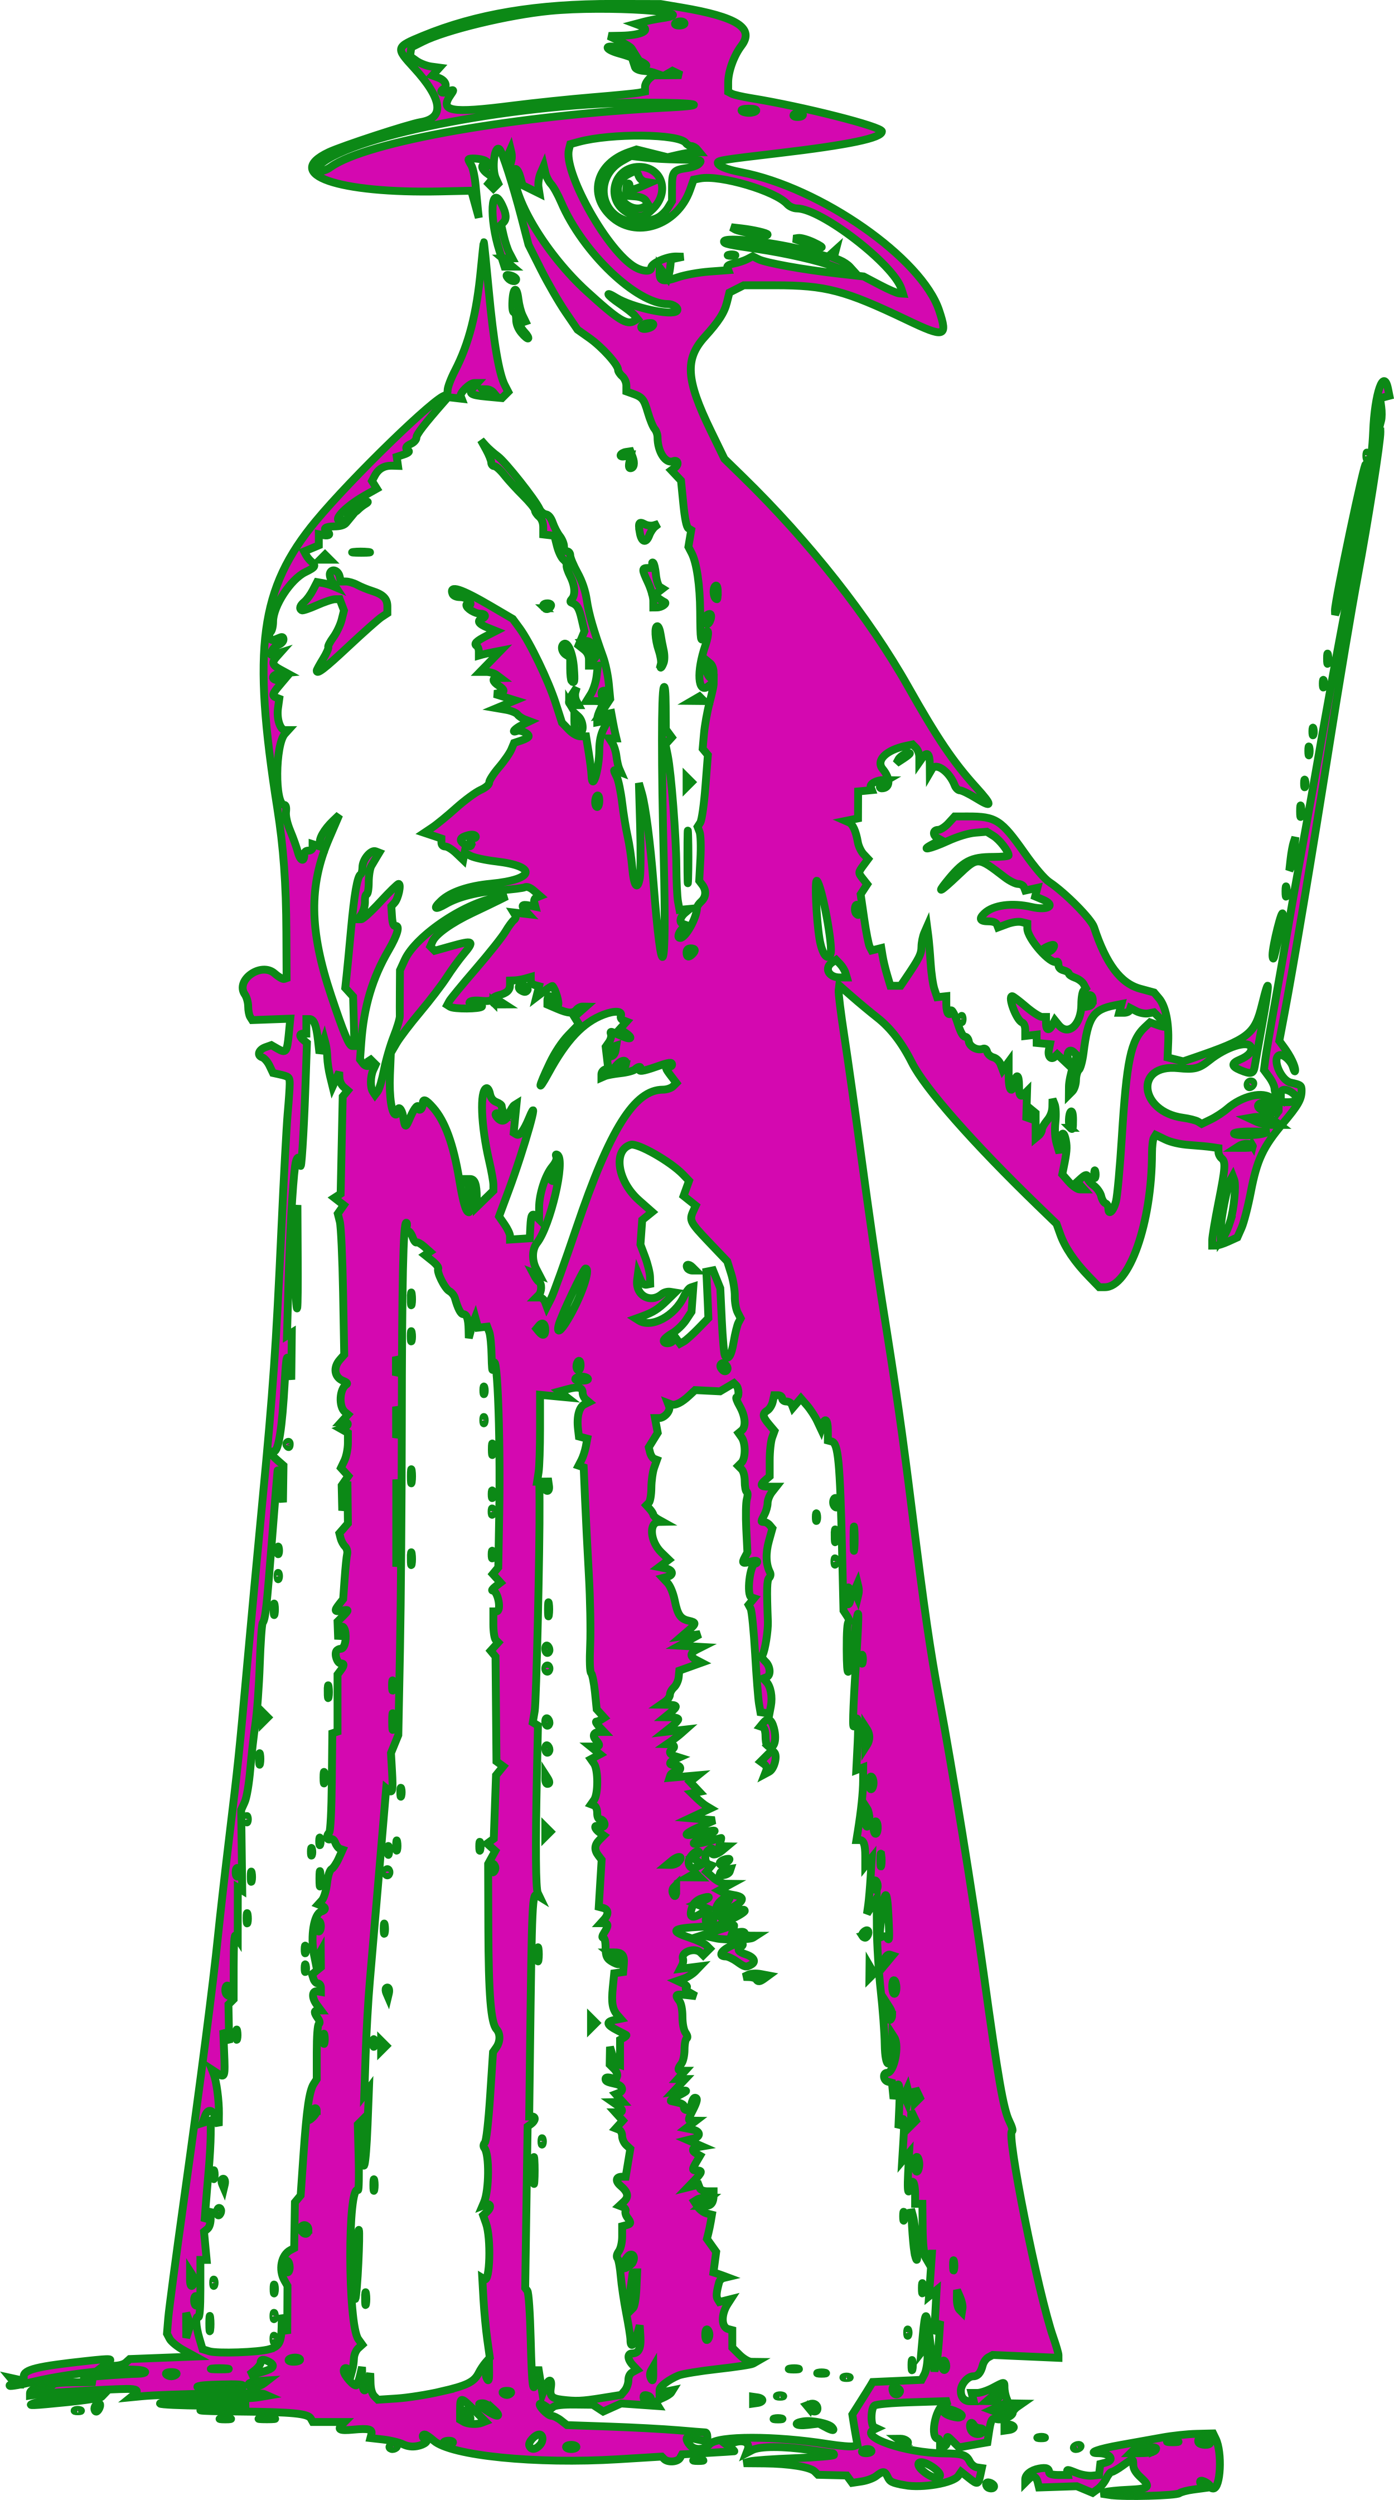 <?xml version="1.0" encoding="UTF-8" standalone="no"?>
<!-- Created with Inkscape (http://www.inkscape.org/) -->

<svg
   width="177.51mm"
   height="318.24mm"
   viewBox="0 0 177.51 318.24"
   version="1.1"
   id="svg1"
   inkscape:version="1.3.2 (091e20e, 2023-11-25, custom)"
   sodipodi:docname="astro-nordic-sails.svg"
   xml:space="preserve"
   xmlns:inkscape="http://www.inkscape.org/namespaces/inkscape"
   xmlns:sodipodi="http://sodipodi.sourceforge.net/DTD/sodipodi-0.dtd"
   xmlns="http://www.w3.org/2000/svg"
   xmlns:svg="http://www.w3.org/2000/svg"><sodipodi:namedview
     id="namedview1"
     pagecolor="#ffffff"
     bordercolor="#000000"
     borderopacity="0.25"
     inkscape:showpageshadow="2"
     inkscape:pageopacity="0.0"
     inkscape:pagecheckerboard="0"
     inkscape:deskcolor="#d1d1d1"
     inkscape:document-units="mm"
     inkscape:zoom="1.0469406"
     inkscape:cx="-1095.0955"
     inkscape:cy="-410.24293"
     inkscape:window-width="1920"
     inkscape:window-height="1009"
     inkscape:window-x="-8"
     inkscape:window-y="-8"
     inkscape:window-maximized="1"
     inkscape:current-layer="layer1" /><defs
     id="defs1" /><g
     inkscape:label="Layer 1"
     inkscape:groupmode="layer"
     id="layer1"
     transform="translate(785.378,-106.774)"><path
       style="fill:#d408b0;fill-opacity:1;stroke:#0c8916;stroke-opacity:1"
       d="m -643.978,424.385 -1.191,-0.182 0.538,-0.192 c 0.296,-0.106 1.601,-0.24 2.902,-0.298 2.733,-0.123 2.958,-0.343 1.613,-1.575 -0.638,-0.584 -0.951,-1.104 -0.951,-1.58 0,-0.884 -0.03,-0.882 -1.365,0.085 -0.603,0.437 -1.227,0.796 -1.387,0.799 -0.16,0.003 -0.47,0.383 -0.688,0.844 -0.218,0.461 -0.699,1.058 -1.069,1.327 l -0.672,0.489 -1.007,-0.421 -1.007,-0.421 -2.405,0.08 -2.405,0.08 -0.156,-0.642 c -0.197,-0.81 -0.62,-0.958 -1.169,-0.409 l -0.428,0.428 v -0.397 c 0,-0.618 0.721,-1.191 1.741,-1.382 0.95,-0.178 1.302,-0.041 1.302,0.506 0,0.189 0.46,0.309 1.191,0.309 h 1.191 l -0.066,-0.331 c -0.084,-0.42 -0.026,-0.416 1.226,0.085 0.571,0.229 1.437,0.377 1.924,0.331 l 0.885,-0.085 0.081,-0.703 0.081,-0.703 0.646,-0.162 c 1.274,-0.32 0.624,-1.21 -0.883,-1.21 -1.521,0 -0.049,-0.54 2.86,-1.05 1.669,-0.292 4.047,-0.719 5.284,-0.947 1.237,-0.229 3.197,-0.438 4.357,-0.466 l 2.108,-0.05 0.326,0.67 c 0.858,1.761 0.628,6.342 -0.319,6.342 -0.213,0 -0.387,-0.115 -0.387,-0.255 0,-0.316 -1.049,-0.901 -1.251,-0.699 -0.081,0.081 -0.007,0.317 0.166,0.524 l 0.313,0.377 -1.4,0.188 c -0.77,0.104 -1.551,0.31 -1.735,0.459 -0.396,0.32 -7.072,0.499 -8.793,0.237 z m 5.402,-5.49 c 0.23,-0.088 0.419,-0.282 0.419,-0.431 0,-0.359 -2.581,-0.108 -2.979,0.289 l -0.302,0.302 h 1.222 c 0.672,0 1.41,-0.072 1.64,-0.161 z m 7.298,-1.153 c 0,-0.428 -1.08,-0.887 -1.381,-0.586 -0.146,0.146 -0.186,0.395 -0.088,0.554 0.22,0.356 1.469,0.383 1.469,0.032 z m -4.167,-0.196 c -0.327,-0.063 -0.863,-0.063 -1.191,0 -0.327,0.063 -0.059,0.115 0.595,0.115 0.655,0 0.923,-0.052 0.595,-0.115 z m -24.286,5.725 c -0.096,-0.155 -0.108,-0.348 -0.027,-0.43 0.218,-0.218 0.964,0.122 0.964,0.439 0,0.359 -0.714,0.352 -0.937,-0.009 z m -10.44,-0.143 c -1.62,-0.293 -1.887,-0.421 -2.168,-1.037 -0.36,-0.789 -0.591,-0.811 -1.447,-0.138 -0.361,0.284 -1.202,0.598 -1.871,0.698 l -1.215,0.182 -0.343,-0.469 -0.343,-0.469 -1.829,-0.044 -1.829,-0.044 -0.421,-0.421 c -0.573,-0.573 -3.252,-1.003 -6.416,-1.031 l -2.624,-0.023 0.749,-0.225 c 0.412,-0.124 3.002,-0.309 5.755,-0.413 2.753,-0.103 5.006,-0.29 5.006,-0.414 0,-0.124 -0.089,-0.23 -0.198,-0.234 -0.109,-0.005 -1.389,-0.181 -2.844,-0.392 -3.476,-0.504 -6.4,-0.502 -7.37,0.004 l -0.755,0.394 0.165,-0.429 c 0.362,-0.943 -0.565,-1.373 -1.878,-0.871 l -0.745,0.284 0.514,0.377 c 0.282,0.207 0.461,0.387 0.397,0.399 -0.064,0.012 -1.586,0.106 -3.382,0.209 l -3.266,0.187 -0.253,0.452 c -0.291,0.52 -1.554,0.608 -2.02,0.141 l -0.312,-0.312 -5.528,0.338 c -10.528,0.643 -21.313,-0.443 -23.504,-2.367 -0.493,-0.433 -1.011,-0.787 -1.152,-0.787 -0.362,0 -0.318,0.464 0.056,0.589 0.555,0.185 -0.04,0.709 -1.012,0.891 -0.636,0.119 -1.233,0.041 -1.818,-0.238 -0.48,-0.229 -1.607,-0.499 -2.505,-0.601 l -1.633,-0.185 0.124,-0.475 c 0.171,-0.656 -0.321,-0.781 -2.327,-0.594 -1.708,0.16 -2.058,-0.004 -1.406,-0.656 l 0.318,-0.318 h -2.024 -2.024 l -0.25,-0.446 c -0.352,-0.629 -2.329,-0.823 -9.037,-0.885 -6.158,-0.057 -6.525,-0.156 -1.839,-0.492 l 3.029,-0.218 -5.607,-0.038 c -3.084,-0.021 -5.669,-0.139 -5.746,-0.263 -0.16,-0.259 4.139,-0.56 8.417,-0.588 1.614,-0.011 3.471,-0.11 4.126,-0.221 l 1.191,-0.202 -0.495,-0.216 c -0.489,-0.214 -12.705,0.009 -15.513,0.283 l -1.455,0.142 0.479,-0.387 c 0.582,-0.47 0.302,-0.681 -0.898,-0.678 -2.072,0.006 -9.994,0.463 -11.156,0.645 l -1.257,0.196 v -0.291 c 0,-0.447 0.92,-0.839 1.967,-0.839 0.519,0 0.943,-0.119 0.943,-0.265 0,-0.158 1.096,-0.274 2.712,-0.288 l 2.712,-0.024 -0.926,-0.297 -0.926,-0.297 3.043,-0.228 c 1.673,-0.126 3.546,-0.234 4.162,-0.242 0.616,-0.007 1.055,-0.117 0.977,-0.244 -0.456,-0.738 -9.005,0.009 -14.135,1.236 -1.619,0.387 -3.015,0.632 -3.103,0.544 -0.088,-0.088 0.054,-0.159 0.314,-0.159 h 0.473 l -0.358,-0.431 -0.358,-0.431 0.855,0.188 0.855,0.188 v -0.557 c 0,-0.867 1.7,-1.284 8.017,-1.966 3.209,-0.346 3.406,-0.327 2.633,0.26 l -0.463,0.351 1.17,0.008 c 0.724,0.005 1.353,-0.157 1.651,-0.427 l 0.481,-0.435 4.17,-0.16 4.17,-0.16 -1.45,-0.794 c -0.797,-0.437 -1.605,-1.091 -1.796,-1.455 l -0.346,-0.661 0.164,-1.984 c 0.09,-1.091 0.991,-7.878 2.001,-15.081 2.103,-14.996 3.738,-27.661 4.338,-33.602 0.228,-2.256 0.823,-7.494 1.323,-11.642 1.277,-10.596 1.329,-11.097 2.381,-22.754 0.519,-5.748 1.412,-15.333 1.985,-21.299 1.308,-13.618 1.699,-19.235 2.376,-34.131 0.297,-6.548 0.657,-13.216 0.8,-14.817 0.143,-1.601 0.26,-3.301 0.261,-3.779 9.1e-4,-0.878 -0.073,-0.943 -1.396,-1.233 l -0.735,-0.161 -0.437,-0.916 c -0.24,-0.504 -0.66,-0.987 -0.933,-1.074 -0.709,-0.225 -0.464,-0.98 0.418,-1.29 l 0.747,-0.263 0.814,0.467 c 1.054,0.605 1.184,0.431 1.409,-1.893 l 0.188,-1.94 -2.428,0.088 -2.428,0.088 -0.251,-0.397 c -0.138,-0.218 -0.252,-0.816 -0.255,-1.33 -0.002,-0.513 -0.19,-1.199 -0.418,-1.524 -1.279,-1.825 2.057,-4.199 3.777,-2.688 0.506,0.444 1.057,0.761 1.226,0.704 l 0.306,-0.104 -0.028,-5.797 c -0.031,-6.265 -0.365,-10.856 -1.155,-15.851 -3.225,-20.396 -2.209,-27.958 4.906,-36.539 4.573,-5.515 15.366,-15.981 16.481,-15.981 0.166,0 0.301,-0.304 0.301,-0.675 0,-0.371 0.413,-1.474 0.918,-2.45 1.808,-3.494 2.78,-7.3 3.323,-13.015 0.173,-1.819 0.337,-3.334 0.366,-3.366 0.028,-0.032 0.315,2.766 0.638,6.218 0.607,6.488 1.299,10.55 2.045,11.992 l 0.43,0.832 -0.397,0.397 -0.397,0.397 -2.008,-0.188 c -2.077,-0.195 -2.336,-0.4 -1.57,-1.247 l 0.438,-0.484 h -0.399 c -0.562,0 -1.874,1.275 -1.722,1.673 l 0.127,0.33 -0.87,-0.102 -0.87,-0.102 -0.429,0.489 c -2.59,2.952 -3.592,4.25 -3.592,4.652 0,0.263 -0.298,0.615 -0.661,0.78 -0.72,0.328 -0.831,0.609 -0.357,0.902 0.182,0.112 -0.058,0.306 -0.595,0.482 l -0.899,0.294 0.08,0.575 0.08,0.575 -0.753,-0.021 c -0.995,-0.028 -1.726,0.388 -2.183,1.242 l -0.374,0.698 0.308,0.493 0.308,0.493 -1.467,0.828 c -2.778,1.568 -4.511,3.556 -2.819,3.234 l 0.734,-0.139 -0.363,0.44 c -0.237,0.287 -0.764,0.44 -1.521,0.44 -1.09,0 -1.488,0.294 -0.894,0.661 0.502,0.31 0.263,0.588 -0.397,0.462 l -0.661,-0.126 v 0.706 0.706 l -0.932,0.389 -0.932,0.389 0.256,0.479 c 0.141,0.263 0.441,0.632 0.668,0.82 0.625,0.518 0.514,0.709 -0.771,1.331 -1.869,0.905 -4.109,4.334 -4.109,6.29 0,0.559 -0.135,1.151 -0.3,1.316 -0.41,0.41 -0.065,1.226 0.434,1.024 0.217,-0.088 0.573,-0.232 0.792,-0.32 0.256,-0.104 0.397,-0.008 0.397,0.271 0,0.237 -0.281,0.539 -0.625,0.669 -0.531,0.202 -0.962,0.759 -0.962,1.244 0,0.071 0.268,0.045 0.595,-0.057 l 0.595,-0.185 -0.463,0.519 c -0.66,0.74 -0.58,1.061 0.397,1.594 l 0.86,0.469 -0.86,0.084 c -1.051,0.102 -1.205,0.844 -0.175,0.844 h 0.685 l -0.685,0.814 c -0.788,0.936 -0.84,1.187 -0.292,1.397 l 0.393,0.151 -0.164,1.193 c -0.186,1.36 0.278,2.795 0.906,2.795 h 0.406 l -0.436,0.481 c -1.245,1.376 -1.305,9.044 -0.07,9.044 0.204,0 0.281,0.314 0.215,0.878 -0.063,0.542 0.15,1.48 0.556,2.447 0.362,0.863 0.795,2.079 0.962,2.701 0.299,1.116 0.808,1.309 0.808,0.307 0,-0.337 0.182,-0.514 0.529,-0.514 0.304,0 0.529,-0.176 0.529,-0.415 v -0.415 l 0.569,0.181 0.569,0.181 -0.175,-0.457 c -0.206,-0.537 0.509,-1.789 1.642,-2.873 l 0.79,-0.755 -1.292,3.004 c -2.598,6.039 -2.522,11.656 0.271,20.019 1.588,4.755 2.274,6.401 2.667,6.401 h 0.296 l -0.088,-3.148 -0.088,-3.148 -0.5,-0.552 -0.5,-0.552 0.167,-1.525 c 0.092,-0.839 0.347,-3.49 0.566,-5.891 0.412,-4.502 0.806,-6.772 1.22,-7.028 0.131,-0.081 0.238,-0.491 0.238,-0.91 0,-0.981 1.071,-2.269 1.69,-2.032 l 0.45,0.173 -0.342,0.565 c -0.188,0.311 -0.489,0.819 -0.669,1.128 -0.18,0.31 -0.329,1.248 -0.331,2.084 -0.002,0.837 -0.119,1.521 -0.26,1.521 -0.141,0 -0.241,0.409 -0.222,0.908 0.019,0.499 -0.166,1.214 -0.411,1.587 l -0.445,0.679 h 0.385 c 0.212,0 1.316,-1.011 2.454,-2.247 1.138,-1.236 2.174,-2.248 2.302,-2.249 0.364,-0.003 -0.029,1.861 -0.502,2.384 l -0.424,0.468 0.082,1.285 c 0.054,0.854 0.193,1.263 0.413,1.219 0.65,-0.13 0.312,1.11 -0.842,3.086 -2.063,3.533 -3.151,7.191 -3.479,11.704 l -0.161,2.21 0.382,0.503 c 0.444,0.585 1.112,0.328 0.863,-0.332 l -0.165,-0.436 0.458,0.453 0.458,0.453 -0.312,0.684 c -0.379,0.833 -0.399,2.236 -0.038,2.775 l 0.266,0.397 0.349,-0.455 c 0.192,-0.25 0.549,-1.473 0.793,-2.717 0.244,-1.244 0.802,-3.161 1.238,-4.26 0.437,-1.099 0.786,-2.258 0.777,-2.575 -0.009,-0.317 -0.008,-1.763 0.002,-3.213 l 0.018,-2.635 0.611,-1.334 c 1.447,-3.16 7.958,-7.473 12.044,-7.977 l 0.959,-0.118 -1.058,0.528 c -0.582,0.29 -2.07,1.006 -3.307,1.59 -2.641,1.247 -4.662,2.68 -5.083,3.605 l -0.3,0.659 0.28,0.28 0.28,0.28 1.966,-0.552 c 3.021,-0.848 3.165,-0.753 1.628,1.077 -0.531,0.632 -1.466,1.923 -2.077,2.869 -0.611,0.946 -2.132,2.934 -3.38,4.417 -1.248,1.484 -2.597,3.257 -2.999,3.942 l -0.729,1.244 -0.114,2.805 c -0.113,2.772 0.226,5.054 0.749,5.054 0.14,0 0.254,-0.179 0.254,-0.397 0,-0.814 0.511,-0.36 0.671,0.595 0.265,1.587 0.299,1.592 0.923,0.132 0.542,-1.268 1.052,-1.806 1.052,-1.109 0,0.154 0.119,0.207 0.265,0.117 0.146,-0.09 0.265,-0.395 0.265,-0.677 0,-0.76 0.372,-0.63 1.333,0.464 1.508,1.717 2.567,4.626 3.305,9.076 0.497,2.994 0.859,4.233 1.24,4.233 0.3,0 0.152,-2.925 -0.19,-3.77 l -0.188,-0.463 h 0.527 c 0.61,0 0.844,0.652 0.849,2.369 l 0.004,1.178 1.058,-1.033 1.058,-1.033 v -0.73 c 0,-0.401 -0.238,-1.751 -0.529,-2.999 -1.058,-4.537 -1.23,-9.027 -0.358,-9.318 0.158,-0.053 0.361,0.268 0.449,0.713 0.107,0.537 0.386,0.894 0.829,1.062 0.367,0.14 0.667,0.366 0.667,0.503 0,0.137 0.077,0.452 0.172,0.699 l 0.172,0.449 -0.569,-0.181 c -0.624,-0.198 -0.75,0.098 -0.252,0.596 0.547,0.547 1.019,0.35 1.412,-0.59 0.209,-0.499 0.509,-0.988 0.667,-1.086 l 0.287,-0.178 -0.182,1.845 -0.182,1.845 0.343,0.212 c 0.397,0.245 0.942,-0.462 1.622,-2.103 1.528,-3.69 -0.598,3.851 -2.614,9.271 l -1.216,3.269 0.699,1.008 c 0.384,0.555 0.699,1.217 0.699,1.472 v 0.463 l 1.257,-0.081 1.257,-0.081 0.079,-1.521 c 0.081,-1.548 0.227,-1.77 0.794,-1.204 l 0.318,0.318 v -1.467 c 0,-1.749 0.788,-4.194 1.701,-5.28 0.4,-0.475 0.593,-0.952 0.492,-1.215 -0.111,-0.29 -0.064,-0.37 0.143,-0.242 1.051,0.65 -0.904,9.044 -2.612,11.215 -0.627,0.798 -0.667,2.176 -0.094,3.284 l 0.424,0.819 -0.43,-0.165 -0.43,-0.165 0.272,0.508 c 0.15,0.28 0.391,0.582 0.535,0.671 0.365,0.225 0.33,1.282 -0.054,1.666 l -0.318,0.318 h 0.458 c 0.252,0 0.557,0.266 0.677,0.592 l 0.219,0.592 0.547,-1.073 c 0.301,-0.59 1.754,-4.637 3.228,-8.992 4.261,-12.585 7.387,-17.576 11.01,-17.576 0.474,0 1.053,-0.191 1.287,-0.425 l 0.425,-0.425 -0.671,-0.88 c -0.778,-1.021 -0.815,-1.18 -0.274,-1.18 0.218,0 0.397,-0.119 0.397,-0.265 0,-0.378 -0.347,-0.333 -2.048,0.265 -1.662,0.584 -2.302,0.667 -2.053,0.265 0.23,-0.372 -0.226,-0.33 -0.612,0.057 -0.177,0.177 -1.004,0.396 -1.839,0.488 -0.835,0.092 -1.726,0.257 -1.981,0.368 l -0.463,0.202 v -0.433 c 0,-0.238 0.193,-0.507 0.429,-0.598 l 0.429,-0.164 -0.16,-1.362 -0.16,-1.362 0.417,-0.595 c 0.229,-0.327 0.345,-0.781 0.258,-1.009 -0.103,-0.269 -0.042,-0.366 0.175,-0.276 0.184,0.076 0.78,0.329 1.326,0.562 1.134,0.485 1.329,0.17 0.308,-0.499 l -0.684,-0.448 0.431,-0.476 0.431,-0.476 -0.436,-0.167 c -0.243,-0.093 -0.371,-0.336 -0.29,-0.548 0.247,-0.644 -0.749,-0.722 -2.196,-0.173 -2.62,0.995 -4.721,3.221 -7.02,7.437 -1.438,2.636 -1.338,1.886 0.17,-1.274 0.655,-1.373 1.548,-2.716 2.376,-3.572 l 1.326,-1.372 -0.291,-0.47 -0.291,-0.47 0.734,-0.646 0.734,-0.646 -0.431,-0.008 c -0.237,-0.005 -0.579,0.17 -0.76,0.389 -0.44,0.53 -1.038,0.5 -2.492,-0.123 l -1.213,-0.52 v -0.539 c 0,-0.296 0.119,-0.539 0.265,-0.539 0.146,0 0.265,0.231 0.265,0.514 0,0.611 0.475,0.97 0.823,0.621 0.204,-0.204 -0.319,-2.012 -0.701,-2.419 -0.048,-0.051 -0.532,0.246 -1.076,0.661 l -0.989,0.754 0.175,-0.697 0.175,-0.697 -0.527,-0.138 c -0.29,-0.076 -0.527,-0.34 -0.527,-0.588 v -0.45 l -0.728,0.206 c -0.4,0.113 -0.996,0.215 -1.323,0.227 l -0.595,0.022 v 0.563 c 0,0.675 -0.406,1.05 -1.412,1.302 -0.411,0.103 -0.803,0.333 -0.871,0.51 -0.083,0.217 -0.542,0.283 -1.399,0.2 -0.78,-0.075 -1.346,-0.008 -1.458,0.172 -0.121,0.196 0.138,0.295 0.775,0.295 0.571,0 0.891,0.107 0.794,0.265 -0.199,0.322 -3.562,0.347 -4.062,0.03 l -0.358,-0.227 0.266,-0.497 c 0.146,-0.273 1.653,-2.104 3.348,-4.069 1.695,-1.965 3.399,-4.108 3.786,-4.763 0.387,-0.655 0.876,-1.321 1.085,-1.481 0.224,-0.171 0.295,-0.43 0.172,-0.628 l -0.209,-0.338 0.954,0.111 0.954,0.111 -0.389,-0.43 c -0.598,-0.661 -0.468,-0.867 0.436,-0.686 l 0.824,0.165 -0.134,-0.512 c -0.084,-0.32 0.028,-0.575 0.3,-0.68 l 0.434,-0.169 -0.761,-0.658 c -0.501,-0.433 -0.907,-0.591 -1.191,-0.462 -0.237,0.108 -1.561,0.273 -2.944,0.368 -2.96,0.203 -5.506,0.834 -7.098,1.759 -1.424,0.827 -1.714,0.625 -0.598,-0.418 1.188,-1.11 3.453,-1.883 6.322,-2.157 5.587,-0.534 5.979,-2.22 0.661,-2.843 -1.338,-0.157 -2.788,-0.469 -3.222,-0.693 l -0.79,-0.408 -0.088,0.457 -0.088,0.457 -0.896,-0.856 c -0.493,-0.471 -1.117,-0.856 -1.386,-0.856 -0.306,0 -0.49,-0.19 -0.49,-0.507 v -0.507 l -1.089,-0.363 -1.089,-0.363 1.023,-0.685 c 0.563,-0.377 1.916,-1.486 3.008,-2.465 1.091,-0.979 2.49,-2.011 3.109,-2.293 0.704,-0.321 1.124,-0.688 1.124,-0.98 0,-0.257 0.554,-1.114 1.231,-1.906 0.677,-0.792 1.389,-1.816 1.582,-2.277 l 0.351,-0.837 0.932,-0.308 c 0.513,-0.169 0.932,-0.413 0.932,-0.542 0,-0.358 -1.051,-0.842 -1.476,-0.679 -0.821,0.315 -0.315,-0.3 0.616,-0.748 l 0.992,-0.478 -0.637,-0.24 c -0.351,-0.132 -0.767,-0.417 -0.926,-0.633 -0.159,-0.216 -0.824,-0.485 -1.479,-0.597 l -1.191,-0.204 1.191,-0.495 1.191,-0.495 -1.323,-0.409 -1.323,-0.409 0.595,-0.097 c 0.774,-0.126 0.753,-0.425 -0.066,-0.962 -0.77,-0.504 -0.861,-0.947 -0.198,-0.959 l 0.463,-0.008 -0.514,-0.388 c -0.282,-0.214 -0.873,-0.388 -1.313,-0.388 h -0.799 l 1.313,-1.35 1.313,-1.35 -0.926,0.179 c -0.509,0.098 -1.134,0.238 -1.389,0.309 l -0.463,0.13 v -0.531 c 0,-0.292 -0.121,-0.606 -0.269,-0.698 -0.415,-0.257 -0.069,-0.611 1.249,-1.281 l 1.208,-0.614 -1.094,-0.438 c -1.13,-0.452 -1.389,-0.875 -0.697,-1.14 0.603,-0.232 0.474,-0.625 -0.206,-0.625 -0.671,0 -1.779,-0.678 -1.779,-1.089 0,-0.146 0.119,-0.192 0.265,-0.102 0.146,0.09 0.265,0.061 0.265,-0.064 0,-0.456 -0.653,-0.862 -1.384,-0.862 -0.431,0 -0.816,-0.173 -0.906,-0.408 -0.45,-1.172 1.059,-0.689 4.914,1.571 l 2.756,1.616 0.875,1.191 c 1.309,1.781 3.668,6.681 4.58,9.511 l 0.805,2.5 0.847,0.873 c 0.531,0.548 1.103,0.873 1.536,0.873 h 0.689 l 0.331,2.051 c 0.182,1.128 0.345,2.441 0.363,2.917 0.082,2.223 0.982,-0.733 0.992,-3.258 0.004,-1.065 0.183,-1.944 0.535,-2.636 0.291,-0.571 0.529,-1.056 0.529,-1.078 0,-0.022 -0.298,0.017 -0.661,0.087 l -0.661,0.126 v -0.441 c 0,-0.242 0.174,-0.777 0.386,-1.188 0.467,-0.903 0.328,-1.079 -0.849,-1.079 h -0.904 l 0.561,-0.908 c 0.309,-0.499 0.633,-1.511 0.72,-2.249 l 0.159,-1.341 h -0.566 -0.566 v -0.775 c 0,-0.511 -0.225,-0.951 -0.66,-1.294 l -0.66,-0.519 0.374,-0.896 0.374,-0.896 -0.362,-1.556 c -0.331,-1.425 -0.569,-1.804 -1.316,-2.096 -0.162,-0.063 -0.136,-0.24 0.066,-0.454 0.49,-0.519 0.402,-1.713 -0.214,-2.921 -0.3,-0.587 -0.499,-1.205 -0.443,-1.373 0.056,-0.168 -0.121,-0.487 -0.393,-0.708 -0.272,-0.221 -0.645,-0.997 -0.83,-1.725 l -0.335,-1.323 -0.712,-0.084 -0.712,-0.084 v -0.911 c 0,-0.584 -0.19,-1.074 -0.529,-1.364 -0.291,-0.249 -0.529,-0.613 -0.529,-0.809 0,-0.196 -0.685,-1.035 -1.521,-1.864 -0.837,-0.83 -1.915,-2.012 -2.396,-2.628 -0.481,-0.616 -1.047,-1.119 -1.257,-1.119 -0.21,0 -0.383,-0.208 -0.385,-0.463 -0.002,-0.255 -0.3,-0.999 -0.663,-1.654 l -0.659,-1.191 0.596,0.672 c 0.328,0.37 1.035,0.995 1.572,1.39 0.955,0.702 4.765,5.516 5.306,6.703 0.15,0.33 0.514,0.636 0.807,0.68 0.348,0.052 0.654,0.429 0.88,1.084 0.19,0.552 0.589,1.313 0.885,1.689 0.296,0.377 0.539,0.967 0.539,1.311 0,0.38 0.156,0.626 0.397,0.626 0.218,0 0.397,0.234 0.397,0.52 0,0.286 0.413,1.272 0.919,2.192 0.611,1.112 1.009,2.289 1.189,3.515 0.253,1.727 0.86,3.831 2.096,7.267 0.288,0.8 0.605,2.321 0.705,3.379 l 0.181,1.924 -0.692,1.046 -0.692,1.046 0.759,-0.152 0.759,-0.152 0.185,1.018 c 0.102,0.56 0.249,1.286 0.328,1.614 l 0.143,0.595 h -0.456 -0.456 l 0.394,0.601 c 0.217,0.331 0.449,1.075 0.517,1.654 0.068,0.579 0.223,1.282 0.344,1.562 l 0.221,0.509 -0.443,-0.17 c -0.537,-0.206 -0.537,-0.197 -0.067,0.765 0.207,0.423 0.51,1.899 0.674,3.282 0.164,1.382 0.478,3.306 0.698,4.274 0.22,0.968 0.482,2.745 0.583,3.947 0.203,2.425 0.681,3.054 0.979,1.288 0.102,-0.605 0.116,-3.558 0.031,-6.562 l -0.155,-5.462 0.381,1.323 c 0.46,1.596 1.083,6.382 1.463,11.245 1.083,13.856 1.709,12.473 1.318,-2.91 -0.302,-11.885 -0.301,-21.124 9.5e-4,-21.828 0.146,-0.34 0.234,0.516 0.246,2.397 l 0.019,2.926 0.377,0.514 0.377,0.514 -0.4,0.443 -0.4,0.443 0.284,1.409 c 0.449,2.228 1.08,10.339 1.099,14.109 0.009,1.892 0.104,3.916 0.212,4.498 l 0.195,1.058 0.65,-0.062 0.65,-0.062 -0.595,0.502 c -0.654,0.551 -0.782,1.234 -0.265,1.415 l 0.331,0.116 -0.463,0.523 c -0.499,0.563 -0.612,1.142 -0.222,1.142 0.692,0 2.132,-2.6 2.139,-3.862 8.1e-4,-0.159 0.24,-0.505 0.531,-0.769 0.625,-0.566 0.681,-1.418 0.14,-2.132 l -0.389,-0.514 0.151,-2.778 c 0.084,-1.554 0.038,-3.069 -0.104,-3.438 l -0.255,-0.66 0.34,-0.531 c 0.193,-0.301 0.476,-2.276 0.655,-4.568 l 0.316,-4.037 -0.333,-0.401 -0.333,-0.401 0.17,-1.911 c 0.094,-1.051 0.407,-2.804 0.695,-3.896 0.289,-1.091 0.527,-2.142 0.529,-2.334 l 0.005,-0.35 -0.693,0.545 c -1.325,1.042 -1.519,-1.879 -0.348,-5.239 0.531,-1.522 0.398,-2.469 -0.167,-1.19 -0.431,0.977 -0.48,0.682 -0.507,-3.073 -0.024,-3.339 -0.441,-6.204 -1.084,-7.448 l -0.415,-0.803 0.18,-1.067 0.18,-1.067 -0.36,-0.221 c -0.236,-0.145 -0.459,-1.23 -0.649,-3.148 l -0.29,-2.927 -0.618,-0.658 -0.618,-0.658 0.485,-0.355 c 0.535,-0.391 0.341,-1.025 -0.245,-0.8 -0.971,0.373 -1.991,-1.188 -1.995,-3.054 -8.1e-4,-0.352 -0.169,-0.829 -0.373,-1.058 -0.204,-0.23 -0.595,-1.181 -0.867,-2.113 -0.5,-1.712 -0.684,-1.932 -2.002,-2.399 l -0.728,-0.258 v -0.742 c 0,-0.414 -0.234,-0.942 -0.529,-1.195 -0.291,-0.249 -0.529,-0.62 -0.529,-0.824 0,-0.637 -2.039,-2.893 -3.634,-4.021 l -1.526,-1.079 -1.522,-2.229 c -0.837,-1.226 -2.241,-3.657 -3.12,-5.404 l -1.599,-3.175 -0.93,-3.572 c -1.042,-4.003 -2.395,-8.21 -2.757,-8.576 -0.634,-0.64 -1.036,2.451 -0.478,3.676 l 0.31,0.681 -0.31,0.31 -0.31,0.31 -0.306,-0.306 -0.306,-0.306 0.301,-0.362 0.301,-0.362 -0.796,-0.588 c -0.773,-0.571 -0.838,-1.271 -0.093,-0.985 0.562,0.216 0.442,-0.313 -0.142,-0.626 -0.529,-0.283 -2.134,-0.383 -2.134,-0.132 0,0.078 0.165,0.405 0.368,0.728 0.202,0.322 0.447,1.479 0.544,2.57 0.097,1.091 0.228,2.461 0.29,3.043 l 0.114,1.058 -0.477,-1.72 -0.477,-1.72 -3.886,0.085 c -13.123,0.286 -20.192,-2.181 -14.278,-4.984 1.683,-0.797 10.211,-3.587 11.716,-3.832 3.105,-0.506 2.795,-2.94 -0.884,-6.947 -2.321,-2.528 -2.296,-2.613 1.155,-4.037 6.774,-2.793 14.553,-4.094 24.335,-4.069 l 5.953,0.015 2.646,0.445 c 7.09,1.193 9.345,2.633 7.636,4.874 -0.959,1.258 -1.683,3.271 -1.683,4.684 v 1.178 l 0.463,0.243 c 0.255,0.134 1.356,0.387 2.447,0.563 6.619,1.069 16.669,3.621 16.669,4.233 0,0.834 -4.176,1.71 -13.229,2.773 -7.039,0.827 -7.673,0.927 -7.673,1.216 0,0.397 1.111,0.851 2.934,1.199 10.133,1.931 23.037,10.926 25.255,17.605 1.132,3.408 0.734,3.523 -4.137,1.196 -7.896,-3.771 -10.3,-4.404 -16.739,-4.403 l -4.006,4.1e-4 -0.914,0.463 -0.914,0.463 -0.317,1.265 c -0.328,1.305 -1.035,2.404 -2.817,4.374 -2.569,2.84 -2.402,5.435 0.768,11.956 l 1.736,3.572 2.308,2.249 c 8.498,8.279 16.101,17.922 21.069,26.723 3.762,6.664 5.763,9.622 8.718,12.884 2.081,2.298 2.054,2.644 -0.105,1.311 -0.861,-0.531 -1.759,-0.966 -1.995,-0.966 -0.236,0 -0.538,-0.284 -0.67,-0.632 -0.664,-1.747 -2.378,-2.976 -2.9,-2.08 l -0.27,0.463 -0.008,-1.109 c -0.01,-1.326 -0.349,-1.63 -0.916,-0.821 l -0.415,0.592 V 203.102 c 0,-0.386 -0.193,-0.895 -0.43,-1.131 l -0.43,-0.43 -0.827,0.174 c -2.562,0.541 -3.885,1.853 -2.978,2.955 1.023,1.242 0.966,2.455 -0.117,2.455 -0.411,0 -0.274,-0.486 0.217,-0.773 l 0.463,-0.27 -0.446,-0.008 c -0.864,-0.016 -1.798,0.491 -1.645,0.891 l 0.148,0.387 -0.874,0.085 -0.874,0.085 -0.007,1.715 -0.007,1.715 -0.794,0.161 -0.794,0.161 0.439,0.193 c 0.482,0.212 0.885,1.113 1.13,2.523 0.087,0.502 0.417,1.188 0.732,1.524 l 0.573,0.61 -0.577,0.781 c -0.703,0.951 -0.703,0.956 -0.058,1.776 l 0.52,0.661 -0.418,0.637 -0.418,0.637 0.449,3.101 c 0.247,1.706 0.563,3.314 0.702,3.575 l 0.253,0.474 0.614,-0.154 0.614,-0.154 0.163,1.012 c 0.089,0.556 0.349,1.637 0.576,2.401 l 0.414,1.389 h 0.654 0.654 l 0.672,-0.992 c 1.705,-2.516 1.969,-3.048 1.981,-3.981 0.007,-0.539 0.169,-1.338 0.361,-1.774 l 0.349,-0.794 0.156,1.191 c 0.086,0.655 0.221,2.223 0.3,3.485 0.08,1.262 0.297,2.75 0.484,3.307 l 0.34,1.013 0.586,-0.063 0.586,-0.063 v 1.04 c 0,0.572 0.119,1.113 0.265,1.203 0.146,0.09 0.265,0.037 0.265,-0.117 0,-0.79 0.476,-0.09 0.936,1.373 0.334,1.063 0.661,1.654 0.916,1.654 0.218,0 0.436,0.274 0.483,0.61 0.094,0.665 1.103,1.196 1.779,0.936 0.275,-0.106 0.463,0.023 0.556,0.382 0.078,0.298 0.432,0.614 0.787,0.703 0.373,0.093 0.762,0.467 0.921,0.882 l 0.275,0.72 0.377,-0.514 0.377,-0.514 v 1.77 c 0,1.838 0.414,2.411 0.702,0.971 0.264,-1.321 0.621,-1.175 0.621,0.254 0,1.347 0.17,1.592 0.723,1.039 l 0.3,-0.3 -0.049,1.661 -0.049,1.661 0.342,0.12 0.342,0.12 -0.188,-0.753 -0.188,-0.753 0.441,0.363 0.441,0.363 v 1.587 1.587 l 0.397,-0.329 c 0.218,-0.181 0.397,-0.506 0.397,-0.722 0,-0.216 0.298,-0.746 0.661,-1.179 0.431,-0.512 0.667,-1.125 0.678,-1.758 l 0.017,-0.972 0.268,0.661 c 0.152,0.374 0.194,1.367 0.098,2.286 -0.11,1.049 -0.048,2.033 0.175,2.778 l 0.345,1.153 0.084,-1.257 c 0.098,-1.475 0.486,-1.65 0.734,-0.332 0.163,0.871 0.109,1.514 -0.294,3.47 l -0.169,0.823 0.846,0.963 c 0.465,0.53 1.09,0.963 1.389,0.963 h 0.543 l -0.44,-0.486 -0.44,-0.486 0.486,-0.44 c 0.6,-0.543 0.841,-0.557 0.841,-0.051 0,0.214 0.352,0.649 0.782,0.967 0.43,0.318 0.858,0.925 0.951,1.349 0.093,0.424 0.337,0.835 0.541,0.913 0.205,0.079 0.372,0.378 0.372,0.666 0,0.958 0.655,0.33 0.972,-0.932 0.171,-0.681 0.507,-4.363 0.746,-8.182 0.612,-9.758 1.142,-12.292 2.92,-13.963 l 0.665,-0.624 0.94,0.34 c 1.272,0.46 1.395,0.216 0.395,-0.784 l -0.835,-0.835 -0.714,0.137 c -0.393,0.075 -1.068,-0.047 -1.501,-0.27 l -0.787,-0.407 -0.1,0.3 c -0.055,0.165 -0.376,0.3 -0.714,0.3 h -0.615 l 0.146,-0.559 0.146,-0.559 -0.898,0.178 c -2.742,0.544 -3.362,1.497 -3.933,6.041 -0.131,1.04 -0.394,2.014 -0.586,2.165 -0.192,0.151 -0.358,0.725 -0.369,1.277 -0.011,0.561 -0.215,1.198 -0.463,1.446 l -0.443,0.443 0.009,-1.049 c 0.005,-0.577 0.236,-1.704 0.514,-2.504 l 0.505,-1.455 -0.356,-0.362 c -0.56,-0.568 -0.992,-0.103 -0.79,0.85 l 0.177,0.835 -0.771,-0.727 -0.771,-0.727 -0.294,0.294 c -0.479,0.479 -0.937,-0.02 -0.773,-0.84 l 0.149,-0.746 -0.85,-0.082 -0.85,-0.082 -0.002,-0.529 -0.002,-0.529 -0.726,0.085 -0.726,0.085 v -0.784 c 0,-0.463 -0.167,-0.849 -0.408,-0.941 -0.718,-0.276 -1.864,-3.345 -1.246,-3.337 0.109,0.001 0.893,0.597 1.741,1.323 0.849,0.726 1.771,1.321 2.051,1.321 h 0.508 v 0.794 c 0,0.933 0.383,1.033 0.821,0.214 l 0.31,-0.579 0.469,0.579 c 1.216,1.502 2.898,-0.008 2.898,-2.602 0,-0.812 0.13,-1.606 0.289,-1.765 l 0.289,-0.289 -0.284,-0.53 c -0.156,-0.291 -0.643,-0.655 -1.083,-0.808 -0.44,-0.153 -0.799,-0.391 -0.799,-0.528 0,-0.137 -0.298,-0.324 -0.661,-0.416 -0.435,-0.109 -0.661,-0.351 -0.661,-0.706 0,-0.297 -0.104,-0.475 -0.232,-0.396 -0.736,0.455 -3.737,-2.948 -3.737,-4.237 v -0.628 l -0.707,-0.177 c -0.424,-0.106 -1.17,-0.006 -1.864,0.251 l -1.156,0.429 -0.149,-0.388 c -0.09,-0.234 -0.5,-0.388 -1.031,-0.388 -1.142,0 -1.31,-0.313 -0.551,-1.026 1.122,-1.054 3.506,-1.375 5.979,-0.805 2.147,0.495 3.206,-0.202 1.433,-0.943 l -0.957,-0.4 0.143,-0.546 0.143,-0.546 -0.774,0.17 -0.774,0.17 -0.16,-0.418 c -0.088,-0.23 -0.427,-0.418 -0.754,-0.418 -0.326,0 -1.098,-0.387 -1.714,-0.86 -3.445,-2.644 -3.389,-2.642 -5.97,-0.198 -2.175,2.059 -2.698,2.358 -1.501,0.86 2.178,-2.727 3.133,-3.241 6.016,-3.241 1.082,0 1.967,-0.089 1.966,-0.198 -0.003,-0.513 -1.141,-1.979 -1.915,-2.467 l -0.862,-0.543 -1.455,0.121 c -0.897,0.075 -2.255,0.487 -3.539,1.075 -2.217,1.015 -3.649,1.302 -1.905,0.383 l 1.038,-0.547 -0.443,-0.248 c -0.62,-0.347 -0.553,-1.015 0.101,-1.015 0.299,0 0.895,-0.385 1.325,-0.855 l 0.781,-0.855 1.652,-0.003 c 3.633,-0.008 4.256,0.395 7.302,4.718 1.257,1.784 2.504,3.241 3.122,3.65 1.981,1.311 5.334,4.696 5.671,5.726 1.542,4.705 3.393,7.163 5.905,7.843 l 1.747,0.473 0.641,0.761 c 0.817,0.97 1.259,3.101 1.156,5.571 l -0.08,1.937 0.999,0.249 0.999,0.249 1.25,-0.428 c 7.146,-2.449 7.854,-3.001 8.795,-6.852 0.98,-4.011 0.975,-2.742 -0.011,2.665 -0.44,2.413 -0.862,4.774 -0.938,5.247 -0.156,0.968 -0.471,1.049 -1.843,0.477 -1.152,-0.481 -1.162,-0.864 -0.037,-1.335 1.077,-0.45 1.611,-1.052 1.406,-1.586 -0.354,-0.923 -3.181,-0.024 -5.307,1.688 -1.302,1.049 -1.905,1.198 -3.984,0.985 -5.589,-0.573 -4.964,5.559 0.644,6.321 0.795,0.108 1.653,0.327 1.908,0.486 l 0.464,0.29 1.171,-0.569 c 0.644,-0.313 1.571,-0.918 2.06,-1.344 1.93,-1.682 4.628,-2.292 5.728,-1.295 0.573,0.519 2.828,0.62 3.125,0.14 0.235,-0.381 -0.826,-1.28 -1.511,-1.28 -0.333,0 -0.5,0.187 -0.5,0.562 v 0.562 l -0.397,-0.329 c -0.218,-0.181 -0.397,-0.589 -0.397,-0.907 0,-0.318 -0.304,-0.988 -0.675,-1.489 l -0.675,-0.911 0.167,-1.323 c 0.092,-0.728 0.628,-3.883 1.193,-7.011 0.564,-3.129 1.334,-7.534 1.71,-9.79 0.376,-2.256 1.208,-6.959 1.849,-10.451 0.641,-3.493 1.657,-9.207 2.257,-12.7 0.6,-3.493 1.8,-10.1 2.668,-14.684 2.655,-14.035 2.849,-15.1 3.403,-18.69 0.295,-1.912 0.591,-4.888 0.659,-6.615 0.191,-4.905 1.344,-8.194 1.899,-5.419 l 0.171,0.856 -0.596,0.156 -0.596,0.156 0.151,1.102 c 0.083,0.606 0.077,1.386 -0.014,1.733 l -0.165,0.631 -0.202,-0.515 -0.202,-0.515 v 1.191 1.191 l 0.227,-0.529 0.227,-0.529 0.018,0.529 c 0.038,1.133 -1.583,11.465 -2.885,18.389 -0.753,4.002 -2.372,13.646 -3.6,21.431 -2.217,14.067 -4.562,28.068 -5.76,34.396 l -0.626,3.307 0.585,0.794 c 0.849,1.153 1.46,2.417 1.433,2.963 -0.013,0.262 -0.135,0.09 -0.272,-0.382 -0.261,-0.905 -1.342,-1.819 -1.809,-1.53 -0.863,0.533 0.316,3.204 1.532,3.469 1.268,0.277 1.367,0.35 1.367,1.01 0,1.115 -0.426,1.865 -2.363,4.158 -2.545,3.012 -3.319,4.664 -4.101,8.753 -0.354,1.848 -0.884,3.906 -1.179,4.572 l -0.536,1.211 -1.136,0.516 c -0.625,0.284 -1.344,0.518 -1.599,0.521 l -0.463,0.006 10e-4,-0.728 c 5.6e-4,-0.4 0.355,-2.514 0.788,-4.696 0.902,-4.546 0.95,-5.233 0.401,-5.689 -0.218,-0.181 -0.397,-0.548 -0.397,-0.814 v -0.485 l -0.86,-0.13 c -0.473,-0.072 -1.732,-0.19 -2.799,-0.263 -1.222,-0.084 -2.382,-0.347 -3.137,-0.712 l -1.198,-0.58 -0.233,0.368 c -0.128,0.202 -0.235,1.091 -0.237,1.975 -0.022,8.887 -2.895,17.045 -6.002,17.045 h -0.719 l -1.347,-1.391 c -1.772,-1.829 -3.005,-3.65 -3.604,-5.322 l -0.486,-1.358 -2.324,-2.249 c -8.333,-8.064 -14.43,-14.985 -16.082,-18.256 -1.289,-2.553 -2.704,-4.391 -4.418,-5.74 -0.917,-0.722 -2.382,-1.939 -3.255,-2.706 l -1.587,-1.394 -0.078,0.624 c -0.043,0.343 0.28,2.944 0.716,5.779 0.437,2.836 1.456,10.084 2.265,16.107 0.809,6.023 1.948,13.941 2.531,17.595 1.856,11.633 2.584,16.724 3.828,26.752 1.555,12.542 2.331,17.907 3.444,23.812 1.655,8.783 4.328,25.313 5.692,35.19 1.843,13.352 2.514,17.206 3.26,18.719 0.341,0.691 0.502,1.257 0.358,1.257 -0.823,0 3.32,20.756 5.239,26.25 0.363,1.039 0.66,2.053 0.66,2.254 v 0.365 l -4.182,-0.184 -4.182,-0.184 -0.55,0.294 c -0.303,0.162 -0.633,0.624 -0.734,1.028 -0.241,0.96 -0.623,1.398 -1.222,1.398 -0.69,0 -1.565,1.034 -1.565,1.849 0,0.817 0.438,1.326 1.142,1.326 h 0.507 l -0.138,-0.529 -0.138,-0.529 h 0.73 c 0.401,0 1.289,-0.298 1.974,-0.661 1.519,-0.808 1.481,-0.807 1.481,-0.017 0,0.354 0.116,0.95 0.258,1.323 l 0.258,0.679 0.866,0.014 0.866,0.014 -0.595,0.415 c -0.327,0.228 -0.595,0.565 -0.595,0.748 0,0.453 -1.427,1.012 -2.066,0.81 -0.593,-0.188 -0.722,0.044 -0.981,1.771 l -0.179,1.193 -0.967,0.165 c -0.532,0.091 -1.347,0.236 -1.811,0.324 l -0.844,0.159 -0.689,-0.689 c -0.835,-0.835 -0.845,-0.837 -0.818,-0.102 0.013,0.358 -0.16,0.624 -0.442,0.681 l -0.463,0.094 v -0.549 c 0,-0.302 -0.114,-0.549 -0.253,-0.549 -1.032,0 -0.416,-3.718 0.725,-4.376 l 0.718,-0.414 -4.6,0.144 c -2.828,0.088 -4.739,0.259 -4.961,0.443 -0.456,0.379 -0.48,2.517 -0.03,2.726 l 0.331,0.154 -0.331,0.154 c -1.988,0.928 3.975,2.986 8.797,3.036 2.483,0.026 2.956,0.172 3.393,1.051 0.179,0.359 0.597,0.693 0.93,0.74 l 0.605,0.087 -0.18,0.839 c -0.275,1.285 -0.348,1.307 -1.441,0.442 l -1.019,-0.807 -0.367,0.523 c -0.635,0.906 -4.569,1.588 -6.816,1.181 z m 4.498,-1.276 c 0,-0.419 -1.136,-1.305 -2.028,-1.582 -0.829,-0.257 -0.992,0.249 -0.293,0.913 1.023,0.972 2.321,1.346 2.321,0.669 z m -8.731,-3.061 c 0,-0.146 -0.231,-0.265 -0.514,-0.265 -0.282,0 -0.587,0.119 -0.677,0.265 -0.093,0.15 0.13,0.265 0.514,0.265 0.372,0 0.677,-0.119 0.677,-0.265 z m -42.21,-0.784 c 0.457,-0.505 0.404,-1.333 -0.086,-1.333 -0.55,0 -1.444,0.988 -1.281,1.414 0.225,0.587 0.792,0.553 1.366,-0.081 z m 4.639,0.255 c 0,-0.146 -0.298,-0.265 -0.661,-0.265 -0.364,0 -0.661,0.119 -0.661,0.265 0,0.146 0.298,0.265 0.661,0.265 0.364,0 0.661,-0.119 0.661,-0.265 z m 16.989,-0.364 c 1.037,-1.075 8.26,-1.075 15.059,5e-4 1.546,0.245 3.02,0.365 3.275,0.267 l 0.463,-0.178 -0.18,-0.988 c -0.099,-0.543 -0.246,-1.411 -0.326,-1.928 l -0.146,-0.94 1.02,-1.607 c 0.561,-0.884 1.142,-1.815 1.292,-2.069 l 0.272,-0.461 3.114,-0.137 3.114,-0.137 0.384,-0.743 c 0.211,-0.409 0.384,-1.427 0.384,-2.262 v -1.519 l -0.402,0.514 -0.402,0.514 0.178,-1.984 c 0.308,-3.435 0.5,-3.491 0.851,-0.249 0.18,1.665 0.401,3.384 0.49,3.82 l 0.162,0.794 0.205,-0.744 c 0.113,-0.409 0.277,-1.838 0.365,-3.175 l 0.16,-2.431 -0.381,0.794 -0.381,0.794 0.15,-2.778 0.15,-2.778 -0.482,0.397 -0.482,0.397 0.186,-2.712 0.186,-2.712 h -0.277 c -0.152,0 -0.28,0.208 -0.285,0.463 l -0.008,0.463 -0.288,-0.496 c -0.158,-0.273 -0.304,-1.909 -0.323,-3.636 l -0.035,-3.14 -0.463,-0.002 -0.463,-0.002 v -1.307 c 0,-0.719 -0.119,-1.381 -0.265,-1.471 -0.146,-0.09 -0.266,0.052 -0.269,0.315 -0.002,0.263 -0.113,0.651 -0.247,0.862 -0.152,0.24 -0.193,-0.603 -0.111,-2.249 l 0.132,-2.632 -0.445,0.529 -0.446,0.529 0.165,-2.712 c 0.167,-2.754 0.089,-3.186 -0.382,-2.117 l -0.262,0.595 0.124,-2.851 c 0.121,-2.779 -0.088,-3.467 -0.523,-1.719 l -0.215,0.865 -0.101,-1.022 -0.101,-1.022 -0.511,-0.134 c -0.607,-0.159 -0.694,-1.13 -0.101,-1.13 0.88,0 1.582,-3.462 0.913,-4.498 l -0.256,-0.397 -0.03,1.191 c -0.085,3.325 -0.894,3.381 -0.938,0.065 -0.019,-1.418 -0.247,-4.484 -0.507,-6.812 -0.26,-2.328 -0.483,-5.925 -0.495,-7.992 l -0.022,-3.759 -0.619,0.981 -0.619,0.981 0.159,-1.122 c 0.087,-0.617 0.226,-2.224 0.307,-3.572 l 0.148,-2.45 -0.415,0.514 -0.415,0.514 v -1.22 c 0,-1.495 -0.197,-2.057 -0.724,-2.057 h -0.402 l 0.181,-1.124 c 0.429,-2.668 0.665,-4.94 0.672,-6.474 l 0.008,-1.645 -0.44,0.169 -0.44,0.169 0.172,-3.402 c 0.154,-3.033 -0.027,-4.039 -0.427,-2.376 -0.255,1.058 -0.178,-1.722 0.219,-7.906 0.465,-7.26 0.386,-8.074 -0.281,-2.887 -0.647,5.03 -0.883,5.344 -0.903,1.202 -0.011,-2.224 0.082,-3.506 0.254,-3.506 0.149,0 0.061,-0.321 -0.196,-0.712 l -0.467,-0.712 -0.181,-7.688 c -0.265,-11.279 -0.488,-13.622 -1.315,-13.839 l -0.493,-0.129 v -1.292 c 0,-1.344 -0.358,-1.718 -0.679,-0.709 l -0.185,0.583 -0.501,-1.064 c -0.276,-0.585 -0.854,-1.473 -1.285,-1.972 l -0.785,-0.908 -0.505,0.591 -0.505,0.591 -0.151,-0.393 c -0.083,-0.216 -0.393,-0.393 -0.688,-0.393 -0.301,0 -0.537,-0.174 -0.537,-0.397 0,-0.218 -0.229,-0.397 -0.508,-0.397 h -0.508 l -0.177,0.806 c -0.097,0.444 -0.405,0.948 -0.682,1.122 -0.678,0.423 -0.637,0.785 0.2,1.78 l 0.706,0.839 -0.309,0.854 c -0.17,0.47 -0.309,1.77 -0.309,2.888 v 2.034 l -0.529,0.453 c -0.76,0.651 -0.658,0.865 0.416,0.865 h 0.945 l -0.548,0.697 c -0.302,0.383 -0.549,1.009 -0.55,1.389 -8.9e-4,0.381 -0.179,1.033 -0.397,1.45 -0.484,0.928 -0.485,0.962 -0.031,0.962 0.2,0 0.516,0.183 0.702,0.407 l 0.338,0.407 -0.445,1.601 c -0.432,1.554 -0.388,2.97 0.122,3.961 0.131,0.254 0.092,0.548 -0.097,0.737 -0.287,0.287 -0.317,1.358 -0.158,5.587 0.042,1.115 -0.373,3.715 -0.669,4.194 -0.134,0.216 -0.006,0.537 0.345,0.864 0.651,0.606 0.738,1.769 0.149,1.995 l -0.408,0.157 0.405,0.448 c 0.541,0.598 0.779,1.899 0.56,3.066 l -0.179,0.952 -0.574,-0.083 -0.574,-0.083 -0.186,-1.095 c -0.102,-0.602 -0.323,-3.455 -0.49,-6.339 -0.167,-2.884 -0.422,-5.465 -0.566,-5.735 l -0.263,-0.491 0.349,-0.423 0.349,-0.423 -0.331,-0.111 c -0.67,-0.225 -0.206,-4.301 0.489,-4.301 0.131,0 0.239,-0.111 0.239,-0.246 0,-0.151 -0.326,-0.153 -0.842,-0.005 -1.029,0.295 -1.145,0.204 -0.73,-0.572 l 0.323,-0.603 -0.148,-3.001 c -0.081,-1.651 -0.047,-3.352 0.076,-3.782 0.131,-0.458 0.123,-0.843 -0.021,-0.932 -0.135,-0.083 -0.245,-0.672 -0.245,-1.308 0,-0.698 -0.165,-1.321 -0.416,-1.572 l -0.416,-0.416 0.416,-0.416 c 0.531,-0.531 0.545,-2.457 0.024,-3.201 l -0.392,-0.56 0.392,-0.325 c 0.582,-0.483 0.47,-1.833 -0.257,-3.105 -0.354,-0.618 -0.531,-1.124 -0.394,-1.124 0.346,0 0.313,-1.153 -0.043,-1.509 l -0.292,-0.292 -0.883,0.521 -0.883,0.521 -1.59,-0.079 -1.59,-0.079 -0.74,0.691 c -0.989,0.923 -1.802,1.317 -2.312,1.122 l -0.419,-0.161 0.167,0.436 c 0.211,0.55 -0.597,1.475 -1.29,1.475 h -0.518 l 0.176,0.938 0.176,0.938 -0.57,0.922 -0.57,0.922 0.167,0.665 c 0.092,0.366 0.326,0.726 0.52,0.8 l 0.353,0.135 -0.349,0.978 c -0.192,0.538 -0.354,1.698 -0.361,2.578 -0.006,0.88 -0.152,1.741 -0.323,1.912 l -0.311,0.311 0.425,0.469 c 0.234,0.258 0.441,0.588 0.461,0.734 0.02,0.146 0.296,0.409 0.614,0.586 l 0.578,0.321 -0.454,0.009 c -1.345,0.028 -1.166,2.477 0.283,3.885 l 0.953,0.926 -0.623,0.47 -0.623,0.47 0.827,0.165 c 0.955,0.191 1.102,0.839 0.242,1.064 l -0.585,0.153 0.593,0.632 c 0.346,0.368 0.728,1.294 0.917,2.221 0.378,1.853 0.73,2.362 1.794,2.596 0.984,0.216 0.975,0.358 -0.082,1.267 l -0.862,0.742 1.191,-0.153 1.191,-0.153 -1.323,0.734 -1.323,0.734 1.441,0.082 1.441,0.082 -0.627,0.315 c -0.897,0.451 -0.939,0.887 -0.127,1.313 l 0.707,0.37 -1.418,0.508 -1.418,0.508 -0.081,0.831 c -0.044,0.457 -0.312,1.04 -0.595,1.296 -0.283,0.256 -0.514,0.671 -0.514,0.921 0,0.251 -0.268,0.643 -0.595,0.871 l -0.595,0.415 0.992,0.014 c 1.183,0.017 1.231,0.195 0.265,0.987 l -0.728,0.596 0.86,0.01 c 0.473,0.005 0.86,0.12 0.86,0.255 0,0.135 -0.387,0.551 -0.86,0.926 l -0.86,0.68 1.323,-0.151 1.323,-0.151 -0.544,0.482 c -0.299,0.265 -0.835,0.684 -1.191,0.931 l -0.647,0.449 0.463,0.014 c 0.504,0.015 0.622,0.414 0.198,0.675 -0.439,0.271 -0.3,0.615 0.331,0.815 l 0.595,0.189 -0.595,0.266 c -0.79,0.353 -0.756,0.714 0.066,0.714 0.822,0 0.897,0.722 0.087,0.841 -0.316,0.046 -0.625,0.238 -0.687,0.425 l -0.112,0.341 1.811,-0.16 1.811,-0.16 -0.511,0.413 -0.511,0.413 0.601,0.639 0.601,0.639 -0.487,0.097 -0.487,0.097 0.677,0.655 c 0.372,0.36 0.908,0.793 1.191,0.961 l 0.514,0.306 -1.323,0.62 -1.323,0.62 1.587,0.132 1.587,0.132 -1.626,0.708 c -2.6,1.132 -2.588,1.506 0.027,0.881 2.106,-0.503 2.137,-0.324 0.107,0.623 -1.842,0.859 -1.474,1.052 0.83,0.434 0.8,-0.215 1.474,-0.392 1.497,-0.394 0.023,-0.002 -0.021,0.235 -0.097,0.526 l -0.138,0.529 0.494,0.009 0.494,0.009 -0.625,0.52 c -0.748,0.623 -1.483,0.695 -1.264,0.123 0.183,-0.477 -0.131,-0.52 -0.572,-0.079 -0.449,0.449 -0.394,1.522 0.086,1.706 l 0.404,0.155 -0.328,0.396 -0.328,0.396 0.855,0.764 c 0.487,0.435 1.166,0.769 1.578,0.775 l 0.723,0.011 -0.771,0.418 -0.771,0.418 0.374,0.204 c 0.206,0.112 0.88,0.287 1.499,0.389 1.556,0.256 1.355,0.812 -0.661,1.834 l -0.86,0.436 v -0.32 c 0,-0.176 0.258,-0.596 0.574,-0.932 0.711,-0.757 0.458,-1.095 -0.398,-0.534 -1.742,1.141 -0.761,3.157 1.015,2.086 1.121,-0.676 1.72,-0.87 1.72,-0.555 0,0.149 -0.79,0.64 -1.756,1.092 l -1.756,0.822 -2.014,0.104 c -3.771,0.196 -4.117,0.523 -1.481,1.4 0.948,0.316 1.909,0.759 2.136,0.985 l 0.412,0.412 -0.414,0.414 -0.414,0.414 -0.319,-0.319 c -0.74,-0.74 -2.577,-0.092 -2.259,0.796 0.067,0.187 0.015,0.546 -0.114,0.799 l -0.236,0.459 1.264,-0.161 1.264,-0.161 -0.602,0.628 c -0.331,0.345 -0.986,0.761 -1.455,0.924 l -0.853,0.297 0.735,0.344 c 0.475,0.222 0.626,0.412 0.426,0.535 -0.202,0.125 -0.044,0.343 0.456,0.63 l 0.764,0.439 -1.257,-0.142 c -1.344,-0.151 -1.461,-0.047 -0.851,0.759 0.234,0.309 0.388,1.102 0.388,1.992 0,0.89 0.159,1.705 0.4,2.049 0.253,0.361 0.302,0.631 0.132,0.736 -0.147,0.091 -0.267,0.731 -0.267,1.422 0,0.695 -0.174,1.486 -0.388,1.77 -0.51,0.674 -0.501,0.91 0.033,0.91 h 0.438 l -0.479,0.529 -0.479,0.529 h 0.487 0.487 l -0.777,0.826 -0.777,0.826 0.86,-0.119 c 1.121,-0.155 1.086,-0.072 -0.265,0.62 -0.618,0.317 -1.005,0.607 -0.86,0.644 0.146,0.037 0.596,0.141 1.002,0.23 0.406,0.09 0.704,0.308 0.663,0.486 -0.073,0.318 0.093,0.456 0.551,0.456 0.127,0 0.303,-0.357 0.39,-0.794 0.087,-0.437 0.281,-0.794 0.43,-0.794 0.402,0 0.333,0.43 -0.258,1.587 -0.645,1.264 -0.647,1.321 -0.066,1.329 l 0.463,0.006 -0.629,0.484 -0.629,0.484 0.827,0.165 c 1.032,0.206 1.092,0.896 0.1,1.146 l -0.728,0.183 0.926,0.403 0.926,0.403 -0.595,0.099 c -0.712,0.118 -0.769,0.468 -0.132,0.825 l 0.463,0.26 -0.463,0.786 c -0.587,0.997 -0.581,1.101 0.066,1.101 0.728,0 0.668,0.228 -0.331,1.263 l -0.86,0.892 0.692,-0.171 0.692,-0.171 0.16,0.417 c 0.097,0.252 0.476,0.417 0.962,0.417 h 0.802 v 0.508 c 0,0.919 -0.312,1.345 -0.984,1.345 h -0.662 l 0.625,-0.52 0.625,-0.52 -0.661,-0.005 c -0.364,-0.003 -0.831,0.102 -1.037,0.233 l -0.376,0.238 0.445,0.68 c 0.245,0.374 0.753,0.757 1.128,0.851 l 0.683,0.171 -0.138,0.825 c -0.076,0.454 -0.219,1.146 -0.318,1.538 l -0.179,0.713 0.589,0.827 0.589,0.827 -0.174,1.308 -0.174,1.308 0.407,0.128 c 0.224,0.07 0.615,0.206 0.87,0.301 l 0.463,0.173 -0.451,0.108 c -0.248,0.06 -0.505,0.309 -0.571,0.554 -0.345,1.28 -0.391,1.807 -0.187,2.138 l 0.225,0.364 0.73,-0.183 0.73,-0.183 -0.394,0.61 c -0.877,1.36 -0.842,2.968 0.071,3.207 l 0.507,0.133 v 1.11 1.11 l 0.9,0.9 c 0.501,0.501 1.175,0.903 1.521,0.908 l 0.622,0.008 -0.397,0.228 c -0.218,0.125 -2.242,0.432 -4.498,0.682 -2.256,0.25 -4.495,0.617 -4.976,0.815 -1.256,0.519 -2.432,1.409 -2.432,1.842 v 0.372 l 0.835,-0.167 0.835,-0.167 -0.192,0.31 c -0.105,0.17 -0.609,0.484 -1.119,0.697 -0.593,0.248 -0.857,0.5 -0.734,0.7 l 0.193,0.313 -2.357,-0.165 -2.357,-0.165 -1.142,0.514 -1.142,0.514 -0.66,-0.432 -0.66,-0.432 -2.325,-0.026 c -1.478,-0.016 -2.467,0.092 -2.715,0.298 l -0.39,0.323 -0.594,-0.416 c -0.327,-0.229 -0.648,-0.363 -0.713,-0.297 -0.236,0.236 0.997,1.523 1.46,1.523 0.261,0 0.814,0.267 1.229,0.594 l 0.755,0.594 5.432,0.188 c 2.988,0.103 6.897,0.312 8.688,0.464 1.791,0.152 3.368,0.277 3.506,0.277 0.138,0 0.25,0.254 0.25,0.564 v 0.564 l -0.86,-0.144 c -0.473,-0.079 -1.068,-0.227 -1.323,-0.328 -0.598,-0.236 -0.612,0.328 -0.025,0.977 0.614,0.679 1.799,0.611 2.528,-0.144 z m 14.651,-2.192 -0.771,-0.418 -1.412,0.166 c -1.508,0.177 -1.996,-0.216 -0.552,-0.443 1.109,-0.175 3.248,0.268 3.653,0.755 0.406,0.489 0.052,0.466 -0.919,-0.06 z m -6.439,-1.067 c 0.255,-0.067 0.671,-0.067 0.926,0 0.255,0.067 0.046,0.121 -0.463,0.121 -0.509,0 -0.718,-0.054 -0.463,-0.121 z m 4.434,-1.27 -0.327,-0.394 0.414,-0.159 c 0.518,-0.199 0.969,0.064 0.969,0.565 0,0.497 -0.639,0.49 -1.056,-0.013 z m -7.146,-1.061 v -0.434 l 0.595,0.085 c 0.327,0.046 0.595,0.204 0.595,0.349 0,0.146 -0.268,0.303 -0.595,0.349 l -0.595,0.085 z m 3.109,-0.572 c 0.182,-0.073 0.48,-0.073 0.661,0 0.182,0.073 0.033,0.133 -0.331,0.133 -0.364,0 -0.513,-0.06 -0.331,-0.133 z m 8.467,-2.381 c 0.182,-0.073 0.48,-0.073 0.661,0 0.182,0.073 0.033,0.133 -0.331,0.133 -0.364,0 -0.513,-0.06 -0.331,-0.133 z m -3.307,-0.536 c 0.255,-0.067 0.671,-0.067 0.926,0 0.255,0.067 0.046,0.121 -0.463,0.121 -0.509,0 -0.718,-0.054 -0.463,-0.121 z m 11.907,-1.008 c 0.003,-0.582 0.057,-0.789 0.12,-0.46 0.063,0.329 0.061,0.805 -0.005,1.058 -0.066,0.253 -0.118,-0.016 -0.115,-0.598 z m -15.476,0.474 c 0.329,-0.063 0.805,-0.061 1.058,0.005 0.253,0.066 -0.016,0.118 -0.598,0.115 -0.582,-0.003 -0.789,-0.057 -0.46,-0.12 z m 14.921,-4.575 c 0,-0.364 0.06,-0.513 0.133,-0.331 0.073,0.182 0.073,0.48 0,0.661 -0.073,0.182 -0.133,0.033 -0.133,-0.331 z m 1.877,-5.689 c 0.003,-0.582 0.057,-0.789 0.12,-0.46 0.063,0.329 0.061,0.805 -0.005,1.058 -0.066,0.253 -0.118,-0.016 -0.115,-0.598 z m -0.957,-4.564 c -0.091,-0.546 -0.224,-2.004 -0.294,-3.241 l -0.129,-2.249 0.254,0.926 c 0.295,1.074 0.676,5.556 0.472,5.556 -0.075,0 -0.212,-0.446 -0.303,-0.992 z m -1.43,-4.564 c 0,-0.509 0.054,-0.718 0.121,-0.463 0.067,0.255 0.067,0.671 0,0.926 -0.067,0.255 -0.121,0.046 -0.121,-0.463 z m -18.715,-30.163 c -0.09,-0.146 -0.484,-0.273 -0.876,-0.282 l -0.712,-0.018 0.578,-0.279 c 0.333,-0.161 1.004,-0.199 1.584,-0.091 l 1.006,0.189 -0.51,0.373 c -0.604,0.442 -0.849,0.467 -1.071,0.109 z m 14.428,-0.939 0.008,-0.781 0.284,0.489 0.284,0.489 -0.292,0.292 -0.292,0.292 z m -16.914,-1.332 c -0.494,-0.351 -1.113,-0.639 -1.373,-0.639 -1.273,0 -0.312,-1.112 1.38,-1.597 0.727,-0.208 1.055,0.061 0.496,0.406 -0.49,0.303 -0.27,0.619 0.638,0.918 1.078,0.356 1.39,0.953 0.692,1.327 -0.667,0.357 -0.783,0.33 -1.833,-0.415 z m -2.541,-2.929 c -0.291,-0.061 -0.827,-0.177 -1.191,-0.257 l -0.661,-0.145 1.984,-0.635 c 1.091,-0.349 2.022,-0.636 2.068,-0.638 0.046,-0.002 0.009,0.233 -0.083,0.522 l -0.167,0.526 0.811,-0.162 c 0.52,-0.104 0.811,-0.055 0.811,0.136 0,0.164 0.327,0.299 0.728,0.302 l 0.728,0.004 -0.397,0.256 c -0.388,0.251 -3.579,0.314 -4.63,0.091 z m 18.539,-0.326 c -0.172,-0.278 0.489,-0.89 0.715,-0.663 0.204,0.204 -0.066,0.898 -0.35,0.898 -0.121,0 -0.286,-0.106 -0.366,-0.235 z m -18.085,-8.011 c 0.064,-0.194 0.388,-0.393 0.72,-0.441 l 0.604,-0.088 -0.116,0.353 c -0.064,0.194 -0.388,0.393 -0.72,0.441 l -0.604,0.088 z m -0.057,-1.251 c 0,-0.254 0.643,-0.563 1.146,-0.549 0.17,0.005 0.078,0.183 -0.204,0.397 -0.583,0.441 -0.942,0.499 -0.942,0.152 z m 5.918,-11.805 c 0.111,-0.289 0.01,-0.584 -0.272,-0.789 l -0.449,-0.328 0.729,-0.729 0.729,-0.729 0.277,0.277 c 0.437,0.437 0.003,2.12 -0.634,2.461 l -0.558,0.299 z m 0.089,-3.207 c -0.102,-0.102 -0.186,-0.632 -0.186,-1.178 0,-0.558 -0.145,-1.041 -0.331,-1.103 l -0.331,-0.111 0.363,-0.44 c 0.595,-0.721 1.054,-0.506 1.362,0.639 0.454,1.686 -0.072,3 -0.878,2.194 z m 8.588,-23.381 c 0,-0.364 0.06,-0.513 0.133,-0.331 0.073,0.182 0.073,0.48 0,0.661 -0.073,0.182 -0.133,0.033 -0.133,-0.331 z m 0.034,-3.307 c 0.002,-0.728 0.053,-0.994 0.114,-0.592 0.061,0.402 0.059,0.998 -0.004,1.323 -0.063,0.325 -0.113,-0.004 -0.111,-0.731 z m -2.405,-2.381 c 0.005,-0.437 0.065,-0.583 0.132,-0.326 0.067,0.257 0.063,0.615 -0.01,0.794 -0.072,0.179 -0.127,-0.032 -0.122,-0.468 z m 2.265,-1.521 c -0.171,-0.465 0.062,-1.025 0.352,-0.846 0.312,0.193 0.316,1.177 0.006,1.177 -0.13,0 -0.291,-0.149 -0.358,-0.331 z m -48.486,119.393 c 0.093,-0.15 -0.13,-0.265 -0.514,-0.265 -0.372,0 -0.677,0.119 -0.677,0.265 0,0.146 0.231,0.265 0.514,0.265 0.282,0 0.587,-0.119 0.677,-0.265 z m 67.536,-1.521 c 0.063,-0.192 -0.117,-0.331 -0.429,-0.331 -0.296,0 -0.647,-0.194 -0.779,-0.431 -0.364,-0.65 -0.665,0.039 -0.309,0.706 0.319,0.595 1.327,0.632 1.517,0.056 z m -63.833,-1.029 0.44,-0.169 -1.401,-1.419 c -1.719,-1.74 -1.816,-1.746 -1.816,-0.109 v 1.31 l 0.463,0.27 c 0.529,0.308 1.667,0.366 2.315,0.117 z m -2.088,-0.779 c -0.289,-0.754 -0.152,-1.047 0.245,-0.523 0.214,0.282 0.388,0.61 0.388,0.728 0,0.379 -0.467,0.228 -0.633,-0.204 z m 63.19,-0.083 c 0.204,-0.331 -1.986,-1.173 -2.282,-0.877 -0.386,0.386 0.584,0.962 1.821,1.083 0.173,0.017 0.381,-0.076 0.461,-0.206 z m -59.584,-0.83 c -0.475,-0.432 -1.1,-0.786 -1.389,-0.786 -0.739,0 -0.663,0.152 0.462,0.916 1.389,0.944 2.011,0.856 0.927,-0.131 z m 65.061,-0.327 -0.286,-0.286 -0.735,0.343 -0.735,0.343 0.529,0.199 c 0.291,0.11 0.75,0.084 1.021,-0.057 l 0.491,-0.256 z m -45.075,-0.938 c 0.058,-0.173 -0.089,-0.388 -0.326,-0.479 -0.552,-0.212 -0.729,-0.027 -0.513,0.535 0.185,0.483 0.67,0.451 0.839,-0.056 z m -6.289,-0.188 2.514,-0.4 0.463,-0.554 c 0.255,-0.305 0.463,-0.894 0.463,-1.309 0,-0.496 0.19,-0.857 0.554,-1.052 l 0.554,-0.297 -0.554,-0.59 c -0.693,-0.738 -0.722,-1.482 -0.057,-1.482 0.816,0 1.126,-0.648 1.033,-2.161 l -0.086,-1.411 -0.356,1.257 c -0.382,1.348 -0.823,1.671 -0.823,0.605 0,-0.359 -0.24,-1.877 -0.533,-3.373 -0.293,-1.497 -0.607,-3.614 -0.698,-4.706 -0.091,-1.091 -0.278,-2.128 -0.416,-2.304 -0.166,-0.211 -0.108,-0.523 0.169,-0.919 0.244,-0.348 0.42,-1.139 0.42,-1.888 v -1.289 l 0.529,-0.138 c 0.62,-0.162 0.641,-0.303 0.142,-0.962 -0.204,-0.269 -0.312,-0.64 -0.241,-0.826 0.071,-0.185 -0.075,-0.415 -0.324,-0.511 l -0.454,-0.174 0.562,-0.523 c 0.659,-0.614 0.539,-1.199 -0.413,-2.012 -0.701,-0.599 -0.617,-1.154 0.175,-1.154 h 0.474 l 0.294,-1.775 0.294,-1.775 -0.52,-0.484 c -0.286,-0.266 -0.52,-0.781 -0.52,-1.144 0,-0.363 -0.184,-0.73 -0.408,-0.816 l -0.408,-0.157 0.449,-0.496 0.449,-0.496 -0.479,-0.529 -0.479,-0.529 h 0.438 c 0.614,0 0.545,-0.39 -0.157,-0.88 l -0.595,-0.415 0.636,-0.014 0.636,-0.014 -0.449,-0.496 -0.449,-0.496 0.408,-0.157 c 0.664,-0.255 0.467,-0.944 -0.319,-1.116 -1.211,-0.265 -1.389,-0.351 -1.389,-0.665 0,-0.19 0.246,-0.24 0.667,-0.134 l 0.667,0.167 0.147,-0.383 c 0.081,-0.211 -0.1,-0.63 -0.403,-0.933 l -0.55,-0.55 0.02,-1.124 0.02,-1.124 0.313,1.037 c 0.172,0.57 0.461,1.086 0.641,1.147 l 0.328,0.109 v -1.596 -1.596 l 0.461,-0.258 c 0.253,-0.142 0.402,-0.297 0.331,-0.344 -0.072,-0.047 -0.598,-0.324 -1.171,-0.615 -1.329,-0.676 -1.449,-1.076 -0.385,-1.289 l 0.844,-0.169 -0.405,-0.462 c -0.651,-0.742 -0.794,-1.577 -0.6,-3.511 l 0.182,-1.815 0.57,-0.081 0.57,-0.081 0.085,-1.031 c 0.093,-1.132 -0.207,-1.477 -1.275,-1.469 l -0.661,0.005 0.783,0.64 c 0.883,0.722 0.776,1.141 -0.165,0.645 -0.861,-0.454 -1.006,-0.746 -1.011,-2.032 -0.002,-0.648 -0.129,-1.124 -0.299,-1.124 -0.181,0 -0.13,-0.252 0.132,-0.652 0.545,-0.832 0.542,-1.2 -0.011,-1.2 h -0.438 l 0.438,-0.484 c 0.601,-0.664 0.549,-1.278 -0.124,-1.453 l -0.562,-0.147 0.183,-2.993 0.183,-2.993 -0.406,-0.529 c -0.562,-0.731 -0.521,-1.357 0.13,-2.009 l 0.553,-0.553 -0.553,-0.388 c -0.649,-0.454 -0.744,-1.016 -0.133,-0.782 0.231,0.089 0.524,0.098 0.65,0.02 0.334,-0.206 -0.005,-0.918 -0.438,-0.918 -0.234,0 -0.369,-0.293 -0.369,-0.802 0,-0.465 -0.165,-0.865 -0.393,-0.953 l -0.393,-0.151 0.393,-0.561 c 0.537,-0.766 0.53,-3.834 -0.01,-4.605 l -0.403,-0.575 0.586,-0.313 0.586,-0.313 -0.609,-0.493 -0.609,-0.493 h 0.558 c 0.668,0 0.701,-0.198 0.136,-0.822 -0.507,-0.56 -0.286,-1.03 0.485,-1.03 h 0.56 l -0.621,-0.661 c -0.342,-0.364 -0.511,-0.663 -0.377,-0.666 0.135,-0.002 0.418,-0.114 0.631,-0.248 l 0.386,-0.244 -0.485,-0.536 -0.485,-0.536 -0.218,-2.165 c -0.12,-1.191 -0.339,-2.286 -0.486,-2.433 -0.168,-0.168 -0.215,-1.508 -0.124,-3.599 0.079,-1.832 0.003,-5.831 -0.169,-8.887 -0.172,-3.056 -0.39,-7.392 -0.485,-9.636 l -0.173,-4.079 -0.327,-0.109 -0.327,-0.109 0.37,-0.716 c 0.204,-0.394 0.455,-1.166 0.558,-1.715 l 0.187,-0.999 -0.536,-0.14 -0.536,-0.14 -0.11,-0.943 c -0.183,-1.565 0.131,-2.8 0.796,-3.132 l 0.599,-0.299 -0.404,-0.335 c -0.222,-0.184 -0.404,-0.562 -0.404,-0.84 0,-0.697 -0.543,-0.841 -1.851,-0.489 l -1.113,0.3 0.49,0.38 0.49,0.38 -1.72,-0.162 -1.72,-0.162 v 4.329 c 0,2.381 -0.084,4.869 -0.186,5.529 l -0.186,1.2 0.715,-0.009 0.715,-0.009 0.085,0.595 c 0.046,0.327 -0.043,0.595 -0.198,0.595 -0.156,0 -0.283,-0.119 -0.283,-0.265 0,-0.146 -0.167,-0.265 -0.371,-0.265 h -0.371 l 0.014,1.918 c 0.043,5.938 -0.407,25.419 -0.615,26.641 l -0.246,1.439 0.331,0.205 0.331,0.205 -0.132,6.161 c -0.199,9.269 -0.16,14.57 0.111,15.134 l 0.243,0.506 -0.282,-0.174 c -0.67,-0.414 -0.706,0.345 -0.96,20.526 l -0.096,7.607 h 0.359 c 0.505,0 0.447,0.539 -0.101,0.94 l -0.46,0.336 -0.154,10.276 -0.154,10.276 0.277,0.364 c 0.163,0.214 0.339,2.807 0.427,6.274 0.157,6.155 0.312,7.2 0.716,4.826 l 0.24,-1.41 0.272,1.72 0.272,1.72 0.331,-0.86 c 0.442,-1.149 0.919,-1.117 0.73,0.05 -0.174,1.071 0.111,1.384 1.402,1.54 1.815,0.219 2.545,0.189 5.026,-0.206 z m -8.633,-28.966 c 0,-1.528 0.044,-2.153 0.097,-1.389 0.053,0.764 0.053,2.014 0,2.778 -0.053,0.764 -0.097,0.139 -0.097,-1.389 z m 1.002,-3.704 c 0,-0.364 0.06,-0.513 0.133,-0.331 0.073,0.182 0.073,0.48 0,0.661 -0.073,0.182 -0.133,0.033 -0.133,-0.331 z m 6.308,-15.081 v -0.635 l 0.318,0.318 0.318,0.318 -0.318,0.318 -0.318,0.318 z m -6.8,-8.731 c 0,-0.8 0.05,-1.128 0.11,-0.728 0.061,0.4 0.061,1.055 0,1.455 -0.061,0.4 -0.11,0.073 -0.11,-0.728 z m 0.979,-15.61 v -0.635 l 0.318,0.318 0.318,0.318 -0.318,0.318 -0.318,0.318 z m 0.004,-6.681 0.004,-0.595 0.256,0.397 c 0.332,0.513 0.332,0.794 0,0.794 -0.146,0 -0.263,-0.268 -0.261,-0.595 z m -0.004,-3.918 c 0,-0.3 0.119,-0.471 0.265,-0.381 0.146,0.09 0.265,0.335 0.265,0.545 0,0.21 -0.119,0.381 -0.265,0.381 -0.146,0 -0.265,-0.245 -0.265,-0.545 z m 0,-3.44 c 0,-0.3 0.119,-0.471 0.265,-0.381 0.146,0.09 0.265,0.335 0.265,0.545 0,0.21 -0.119,0.381 -0.265,0.381 -0.146,0 -0.265,-0.245 -0.265,-0.545 z m 0,-6.731 c 0,-0.218 0.119,-0.397 0.265,-0.397 0.146,0 0.265,0.179 0.265,0.397 0,0.218 -0.119,0.397 -0.265,0.397 -0.146,0 -0.265,-0.179 -0.265,-0.397 z m 0,-2.529 c 0,-0.3 0.119,-0.471 0.265,-0.381 0.146,0.09 0.265,0.335 0.265,0.545 0,0.21 -0.119,0.381 -0.265,0.381 -0.146,0 -0.265,-0.245 -0.265,-0.545 z m 0.344,-5.011 c 0,-0.8 0.05,-1.128 0.11,-0.728 0.061,0.4 0.061,1.055 0,1.455 -0.061,0.4 -0.11,0.073 -0.11,-0.728 z m 57.444,100.303 c 0.707,-0.781 0.036,-0.921 -0.817,-0.171 l -0.747,0.657 0.554,0.008 c 0.305,0.005 0.759,-0.218 1.009,-0.495 z m -71.079,-0.73 c 3.344,-0.772 4.237,-1.214 4.822,-2.383 0.206,-0.412 0.608,-1.015 0.891,-1.34 l 0.516,-0.59 -0.324,-2.313 c -0.178,-1.272 -0.394,-3.556 -0.48,-5.074 l -0.156,-2.761 0.279,0.172 c 0.7,0.432 0.861,-5.241 0.202,-7.092 l -0.374,-1.049 0.524,-0.488 c 0.572,-0.533 0.434,-1.114 -0.206,-0.868 l -0.4,0.153 0.198,-0.466 c 0.656,-1.543 0.694,-6.081 0.059,-6.882 -0.176,-0.222 -0.161,-0.453 0.046,-0.702 0.183,-0.221 0.456,-2.629 0.674,-5.947 l 0.366,-5.576 0.416,-0.594 c 0.524,-0.748 0.534,-1.76 0.024,-2.324 -0.713,-0.788 -1.008,-4.441 -1.036,-12.837 l -0.027,-8.202 0.453,-0.828 0.453,-0.828 -0.517,-0.468 -0.517,-0.468 0.423,-0.309 0.423,-0.309 0.143,-4.037 0.143,-4.037 0.461,-0.569 0.461,-0.569 -0.433,-0.317 -0.433,-0.317 -0.06,-6.668 -0.06,-6.668 -0.307,-0.37 -0.307,-0.37 0.48,-0.53 0.48,-0.53 -0.311,-0.311 c -0.173,-0.173 -0.311,-1.053 -0.311,-1.978 v -1.667 h 0.397 c 0.683,0 0.197,-2.638 -0.489,-2.652 -0.168,-0.003 -0.01,-0.232 0.35,-0.509 l 0.655,-0.503 -0.493,-0.544 -0.493,-0.544 0.35,-0.422 0.35,-0.422 0.117,-6.553 c 0.196,-10.978 -0.318,-22.765 -0.817,-18.741 -0.059,0.473 -0.126,-0.234 -0.149,-1.57 -0.023,-1.337 -0.158,-2.735 -0.3,-3.107 l -0.257,-0.677 -0.584,0.064 -0.584,0.064 -0.181,-0.661 -0.181,-0.661 -0.157,0.397 c -0.086,0.218 -0.271,0.814 -0.409,1.323 l -0.252,0.926 -0.024,-1.103 c -0.029,-1.347 -0.237,-1.94 -0.682,-1.94 -0.318,0 -0.683,-0.705 -1.062,-2.051 -0.092,-0.328 -0.409,-0.725 -0.704,-0.883 -0.59,-0.316 -1.662,-2.484 -1.42,-2.875 0.084,-0.135 -0.263,-0.576 -0.769,-0.98 l -0.921,-0.735 0.32,-0.212 0.32,-0.212 -0.747,-0.66 c -0.411,-0.363 -0.846,-0.599 -0.966,-0.525 -0.121,0.075 -0.344,-0.221 -0.496,-0.658 -0.152,-0.436 -0.416,-0.793 -0.586,-0.793 -0.179,0 -0.251,-0.223 -0.171,-0.529 0.076,-0.291 0.049,-0.529 -0.06,-0.529 -0.377,0 -0.544,7.593 -0.562,25.532 -0.01,9.895 -0.114,22.873 -0.231,28.84 l -0.213,10.848 -0.467,1.142 -0.467,1.142 0.134,2.354 c 0.138,2.427 0.067,2.811 -0.445,2.387 l -0.298,-0.248 -0.864,10.238 c -0.475,5.631 -1.025,12.083 -1.223,14.339 -0.198,2.256 -0.437,6.423 -0.531,9.26 l -0.172,5.159 0.297,-0.397 0.297,-0.397 -0.178,4.618 c -0.213,5.529 -0.609,7.117 -0.633,2.539 l -0.017,-3.162 -0.297,0.297 -0.297,0.297 0.108,4.235 c 0.059,2.329 0.024,4.183 -0.079,4.12 -1.342,-0.829 -1.307,17.101 0.037,18.977 l 0.501,0.699 -0.516,0.467 c -0.284,0.257 -0.528,0.835 -0.542,1.286 -0.015,0.45 -0.109,1.117 -0.211,1.48 l -0.184,0.661 -0.178,-0.463 c -0.214,-0.556 -0.724,-0.617 -0.724,-0.086 0,0.548 1.358,2.076 1.616,1.818 0.12,-0.12 0.33,-0.693 0.466,-1.273 l 0.247,-1.054 0.027,1.521 c 0.031,1.795 0.371,1.975 0.751,0.397 l 0.27,-1.124 0.032,1.238 c 0.02,0.78 0.199,1.405 0.484,1.69 l 0.452,0.452 2.463,-0.162 c 1.355,-0.089 3.86,-0.485 5.567,-0.879 z m -10.88,-14.775 c 0.08,-2.328 0.242,-4.829 0.359,-5.556 0.275,-1.697 0.011,5.703 -0.287,8.07 -0.142,1.122 -0.167,0.248 -0.072,-2.514 z m 1.227,2.91 c 0.002,-0.728 0.053,-0.994 0.114,-0.592 0.061,0.402 0.059,0.997 -0.004,1.323 -0.063,0.325 -0.113,-0.004 -0.111,-0.731 z m 1.055,-14.42 c 0,-0.655 0.052,-0.923 0.115,-0.595 0.063,0.327 0.063,0.863 0,1.191 -0.063,0.327 -0.115,0.059 -0.115,-0.595 z m 0.986,-17.727 v -0.635 l 0.318,0.318 0.318,0.318 -0.318,0.318 -0.318,0.318 z m -1.007,-0.397 c 0.005,-0.437 0.065,-0.583 0.132,-0.326 0.067,0.257 0.063,0.615 -0.01,0.794 -0.072,0.179 -0.127,-0.032 -0.122,-0.468 z m 1.676,-6.295 c -0.113,-0.261 -0.132,-0.549 -0.041,-0.639 0.269,-0.269 0.485,0.109 0.362,0.63 l -0.115,0.484 z m -0.338,-8.257 c 0.003,-0.582 0.057,-0.789 0.12,-0.46 0.063,0.329 0.061,0.805 -0.005,1.058 -0.066,0.253 -0.118,-0.016 -0.115,-0.598 z m 0.198,-7.144 c 0,-0.218 0.119,-0.397 0.265,-0.397 0.146,0 0.265,0.179 0.265,0.397 0,0.218 -0.119,0.397 -0.265,0.397 -0.146,0 -0.265,-0.179 -0.265,-0.397 z m 0.326,-2.778 c 0,-0.509 0.054,-0.718 0.121,-0.463 0.067,0.255 0.067,0.671 0,0.926 -0.067,0.255 -0.121,0.046 -0.121,-0.463 z m 1.064,-0.661 c 0.003,-0.582 0.057,-0.789 0.12,-0.46 0.063,0.329 0.061,0.805 -0.005,1.058 -0.066,0.253 -0.118,-0.016 -0.115,-0.598 z m 10.578,0.132 c 0,-0.509 0.054,-0.718 0.121,-0.463 0.067,0.255 0.067,0.671 0,0.926 -0.067,0.255 -0.121,0.046 -0.121,-0.463 z m -10.054,-6.879 c 0,-0.509 0.054,-0.718 0.121,-0.463 0.067,0.255 0.067,0.671 0,0.926 -0.067,0.255 -0.121,0.046 -0.121,-0.463 z m 1.337,-29.766 c 0.002,-0.728 0.053,-0.994 0.114,-0.592 0.061,0.402 0.059,0.998 -0.004,1.323 -0.063,0.325 -0.113,-0.004 -0.111,-0.731 z m 10.295,-0.529 c 0.005,-0.437 0.065,-0.583 0.132,-0.326 0.067,0.257 0.063,0.615 -0.01,0.794 -0.072,0.179 -0.127,-0.032 -0.122,-0.468 z m -0.01,-5.424 c 0,-0.364 0.06,-0.513 0.133,-0.331 0.073,0.182 0.073,0.48 0,0.661 -0.073,0.182 -0.133,0.033 -0.133,-0.331 z m 0.01,-2.249 c 0.005,-0.437 0.065,-0.583 0.132,-0.326 0.067,0.257 0.063,0.615 -0.01,0.794 -0.072,0.179 -0.127,-0.032 -0.122,-0.468 z m -10.291,-2.249 c 0,-0.8 0.05,-1.128 0.11,-0.728 0.061,0.4 0.061,1.055 0,1.455 -0.061,0.4 -0.11,0.073 -0.11,-0.728 z m 10.312,-3.44 c 0,-0.655 0.052,-0.923 0.115,-0.595 0.063,0.327 0.063,0.863 0,1.191 -0.063,0.327 -0.115,0.059 -0.115,-0.595 z m -1.089,-3.704 c 0,-0.364 0.06,-0.513 0.133,-0.331 0.073,0.182 0.073,0.48 0,0.661 -0.073,0.182 -0.133,0.033 -0.133,-0.331 z m 0.01,-3.836 c 0.005,-0.437 0.065,-0.583 0.132,-0.326 0.067,0.257 0.063,0.615 -0.01,0.794 -0.072,0.179 -0.127,-0.032 -0.122,-0.468 z m -9.245,-6.879 c 0.003,-0.582 0.057,-0.789 0.12,-0.46 0.063,0.329 0.061,0.805 -0.005,1.058 -0.066,0.253 -0.118,-0.016 -0.115,-0.598 z m 0.009,-4.763 c 0.002,-0.728 0.053,-0.994 0.114,-0.592 0.061,0.402 0.059,0.998 -0.004,1.323 -0.063,0.325 -0.113,-0.004 -0.111,-0.731 z m 12.757,139.303 c 0.093,-0.151 -0.135,-0.265 -0.529,-0.265 -0.394,0 -0.622,0.114 -0.529,0.265 0.09,0.146 0.328,0.265 0.529,0.265 0.201,0 0.439,-0.119 0.529,-0.265 z m 49.538,-0.182 c 0.097,-0.292 -0.701,-0.721 -0.925,-0.497 -0.07,0.07 -0.053,0.321 0.038,0.557 0.174,0.454 0.728,0.416 0.887,-0.061 z m -83.669,-0.611 c 0.184,-0.297 -0.415,-0.346 -3.286,-0.268 -3.377,0.092 -3.354,0.497 0.029,0.515 1.796,0.01 3.162,-0.094 3.257,-0.248 z m 2.661,-0.4 0.514,-0.4 -1.17,0.069 c -0.647,0.038 -1.219,0.217 -1.279,0.4 -0.156,0.475 1.303,0.423 1.935,-0.069 z m 28.684,-1.254 -0.008,-0.86 -0.257,0.44 c -0.141,0.242 -0.184,0.629 -0.096,0.86 0.249,0.649 0.37,0.501 0.361,-0.44 z m 20.902,0 -0.008,-0.86 -0.257,0.44 c -0.141,0.242 -0.184,0.629 -0.096,0.86 0.249,0.649 0.37,0.501 0.361,-0.44 z m -60.714,0.066 c 0.096,-0.155 -0.179,-0.265 -0.661,-0.265 -0.483,0 -0.757,0.11 -0.661,0.265 0.09,0.146 0.388,0.265 0.661,0.265 0.274,0 0.572,-0.119 0.661,-0.265 z m 11.576,-0.503 c 0.854,-0.326 0.928,-0.693 0.216,-1.075 -0.707,-0.378 -1.076,-0.343 -1.076,0.104 0,0.208 -0.327,0.641 -0.728,0.964 l -0.728,0.586 0.794,-0.151 c 0.437,-0.083 1.121,-0.275 1.521,-0.428 z m -5.165,-0.219 c -0.549,-0.057 -1.382,-0.056 -1.852,0.002 -0.47,0.059 -0.021,0.105 0.998,0.104 1.019,-10e-4 1.403,-0.049 0.854,-0.106 z m 91.618,-0.32 c 0,-0.282 -0.119,-0.587 -0.265,-0.677 -0.15,-0.093 -0.265,0.13 -0.265,0.514 0,0.372 0.119,0.677 0.265,0.677 0.146,0 0.265,-0.231 0.265,-0.514 z m -82.285,-0.809 c 0,-0.146 -0.291,-0.265 -0.646,-0.265 -0.355,0 -0.719,0.119 -0.809,0.265 -0.095,0.154 0.174,0.265 0.646,0.265 0.445,0 0.809,-0.119 0.809,-0.265 z m -3.906,-1.329 c 1.231,-0.35 1.518,-0.871 1.55,-2.821 l 0.026,-1.539 0.345,1.191 0.345,1.191 0.017,-3.043 0.017,-3.043 -0.378,-0.661 c -0.79,-1.383 -0.427,-3.276 0.747,-3.891 l 0.482,-0.252 0.047,-2.915 0.047,-2.915 0.365,-0.44 0.365,-0.44 0.363,-5.222 c 0.401,-5.777 0.74,-8.105 1.308,-8.986 l 0.378,-0.586 V 368.016 c 0,-2.028 0.109,-3.501 0.267,-3.599 0.169,-0.105 0.121,-0.375 -0.132,-0.736 -0.507,-0.723 -0.505,-0.982 0.005,-0.982 h 0.405 l -0.563,-0.761 c -0.643,-0.87 -0.592,-1.792 0.093,-1.675 l 0.453,0.078 v -0.541 c 0,-0.297 -0.171,-0.541 -0.379,-0.541 -0.208,0 -0.462,-0.261 -0.563,-0.579 l -0.184,-0.579 0.563,-0.456 0.563,-0.456 -0.009,-1.016 -0.009,-1.016 -0.348,0.628 -0.348,0.628 -0.172,-0.859 c -0.46,-2.298 0.01,-5.145 0.895,-5.426 0.634,-0.201 0.673,-0.544 0.088,-0.768 l -0.433,-0.166 0.46,-0.508 c 0.266,-0.294 0.541,-1.196 0.652,-2.142 0.119,-1.013 0.343,-1.718 0.589,-1.855 0.218,-0.122 0.623,-0.724 0.9,-1.338 l 0.504,-1.117 -0.343,-0.114 c -0.188,-0.063 -0.45,-0.397 -0.582,-0.743 -0.157,-0.414 -0.378,-0.576 -0.644,-0.473 -0.459,0.176 -0.56,-0.434 -0.141,-0.853 0.157,-0.157 0.291,-2.773 0.331,-6.447 l 0.066,-6.183 0.331,-0.11 0.331,-0.11 v -3.632 -3.632 l 0.388,-0.514 c 0.499,-0.659 0.502,-0.91 0.013,-0.91 -0.43,0 -0.819,-1.126 -0.544,-1.572 0.095,-0.154 0.342,-0.28 0.549,-0.28 0.441,0 0.729,-0.949 0.605,-1.998 -0.126,-1.071 -0.691,-1.118 -0.82,-0.068 l -0.108,0.876 -0.042,-1.137 -0.042,-1.137 0.661,-0.661 c 0.846,-0.846 0.832,-0.923 -0.132,-0.73 -0.921,0.184 -0.981,0.017 -0.302,-0.846 l 0.492,-0.626 0.186,-2.591 c 0.102,-1.425 0.246,-2.842 0.321,-3.148 0.075,-0.31 -0.043,-0.736 -0.268,-0.96 -0.222,-0.222 -0.475,-0.689 -0.563,-1.039 l -0.16,-0.636 0.544,-0.627 0.544,-0.627 -0.031,-2.671 -0.031,-2.671 -0.33,1.852 -0.33,1.852 -0.036,-1.595 -0.036,-1.595 0.423,-0.604 0.423,-0.604 -0.469,-0.519 -0.469,-0.519 0.443,-0.929 c 0.244,-0.511 0.443,-1.515 0.443,-2.23 v -1.301 l -0.463,-0.26 -0.463,-0.26 0.463,-0.178 c 0.586,-0.226 0.603,-0.651 0.025,-0.651 h -0.438 l 0.445,-0.491 0.445,-0.491 -0.387,-0.321 c -0.825,-0.685 -0.707,-2.955 0.182,-3.505 0.193,-0.119 0.055,-0.284 -0.377,-0.448 -1.146,-0.436 -1.358,-1.686 -0.46,-2.707 l 0.56,-0.636 -0.147,-7.938 c -0.081,-4.366 -0.265,-8.405 -0.41,-8.976 l -0.263,-1.038 0.382,-0.546 0.382,-0.546 -0.598,-0.464 -0.598,-0.464 0.397,-0.256 0.397,-0.256 0.132,-6.188 0.132,-6.188 0.321,-0.386 0.321,-0.386 -0.52,-0.445 c -0.286,-0.245 -0.529,-0.773 -0.541,-1.175 l -0.022,-0.73 -0.422,0.926 -0.422,0.926 -0.324,-1.323 c -0.178,-0.728 -0.338,-1.799 -0.353,-2.381 -0.016,-0.582 -0.107,-1.352 -0.203,-1.71 l -0.174,-0.652 -0.309,0.917 -0.309,0.917 -0.194,-1.707 c -0.217,-1.918 -0.521,-2.659 -1.091,-2.659 h -0.388 v 0.926 0.926 h -0.397 c -0.522,0 -0.505,0.375 0.038,0.825 l 0.435,0.361 -0.203,5.823 c -0.199,5.703 -0.545,11.02 -0.626,9.609 -0.071,-1.227 -0.513,-1.066 -0.683,0.249 -0.317,2.449 -0.657,8.512 -0.842,15.004 l -0.188,6.577 0.307,-0.19 0.307,-0.19 -0.033,2.992 -0.033,2.992 -0.205,-1.406 c -0.32,-2.201 -0.431,-1.897 -0.632,1.732 -0.324,5.856 -0.782,8.803 -1.367,8.803 -0.581,0 -0.45,0.346 0.418,1.108 l 0.794,0.697 -0.033,2.339 -0.033,2.339 -0.326,-2.117 c -0.18,-1.164 -0.343,-2.034 -0.364,-1.932 -0.02,0.101 -0.337,4.03 -0.703,8.731 -0.683,8.764 -0.844,10.204 -1.191,10.664 -0.11,0.146 -0.277,2.527 -0.372,5.292 -0.095,2.765 -0.343,6.158 -0.551,7.541 -0.208,1.382 -0.503,3.98 -0.655,5.771 -0.162,1.91 -0.459,3.661 -0.718,4.233 l -0.442,0.976 0.067,5.12 0.067,5.12 -0.283,-0.175 -0.283,-0.175 -0.004,3.257 -0.004,3.257 -0.256,-0.397 c -0.172,-0.265 -0.258,1.01 -0.261,3.85 l -0.004,4.247 -0.331,0.331 -0.331,0.331 0.045,2.434 0.045,2.434 -0.378,-0.794 -0.378,-0.794 0.118,2.817 c 0.133,3.169 0.095,3.286 -0.859,2.66 l -0.685,-0.449 0.207,0.528 c 0.362,0.926 0.691,3.387 0.672,5.026 l -0.019,1.587 -0.334,-0.926 c -0.437,-1.212 -1.068,-1.327 -1.439,-0.263 l -0.287,0.822 0.521,-0.165 0.521,-0.165 -0.009,1.804 c -0.005,0.992 -0.121,3.054 -0.257,4.582 -0.137,1.528 -0.311,3.612 -0.388,4.63 l -0.14,1.852 0.385,-0.794 0.385,-0.794 0.012,1.092 c 0.008,0.696 -0.144,1.221 -0.417,1.448 l -0.429,0.356 0.167,1.793 0.167,1.793 h -0.399 -0.399 v 3.72 c 0,2.412 -0.093,3.662 -0.265,3.556 -0.395,-0.244 -0.323,1.164 0.141,2.725 l 0.406,1.366 0.851,0.265 c 1.016,0.316 6.261,0.138 7.661,-0.261 z m 0.508,-1.317 c 0,-0.364 0.06,-0.513 0.133,-0.331 0.073,0.182 0.073,0.48 0,0.661 -0.073,0.182 -0.133,0.033 -0.133,-0.331 z m -8.162,-1.984 c 10e-4,-0.873 0.051,-1.198 0.11,-0.723 0.059,0.476 0.058,1.19 -0.003,1.587 -0.06,0.398 -0.109,0.008 -0.107,-0.865 z m 8.162,-0.926 c 0,-0.364 0.06,-0.513 0.133,-0.331 0.073,0.182 0.073,0.48 0,0.661 -0.073,0.182 -0.133,0.033 -0.133,-0.331 z m 0.02,-3.44 c 0,-0.509 0.054,-0.718 0.121,-0.463 0.067,0.255 0.067,0.671 0,0.926 -0.067,0.255 -0.121,0.046 -0.121,-0.463 z m -7.693,-0.794 c 0,-0.364 0.06,-0.513 0.133,-0.331 0.073,0.182 0.073,0.48 0,0.661 -0.073,0.182 -0.133,0.033 -0.133,-0.331 z m 0.487,-8.98 c 0,-0.3 0.119,-0.545 0.265,-0.545 0.146,0 0.265,0.172 0.265,0.381 0,0.21 -0.119,0.455 -0.265,0.545 -0.146,0.09 -0.265,-0.082 -0.265,-0.381 z m 0.67,-3.533 c -0.113,-0.261 -0.132,-0.549 -0.041,-0.639 0.269,-0.269 0.485,0.109 0.362,0.63 l -0.115,0.484 z m -1.138,-1.245 c 0,-0.509 0.054,-0.718 0.121,-0.463 0.067,0.255 0.067,0.671 0,0.926 -0.067,0.255 -0.121,0.046 -0.121,-0.463 z m 2.916,-17.859 c 0.003,-0.582 0.057,-0.789 0.12,-0.46 0.063,0.329 0.061,0.805 -0.005,1.058 -0.066,0.253 -0.118,-0.016 -0.115,-0.598 z m 8.716,-8.467 c 0.005,-0.437 0.065,-0.583 0.132,-0.326 0.067,0.257 0.063,0.615 -0.01,0.794 -0.072,0.179 -0.127,-0.032 -0.122,-0.468 z m 0,-2.381 c 0.005,-0.437 0.065,-0.583 0.132,-0.326 0.067,0.257 0.063,0.615 -0.01,0.794 -0.072,0.179 -0.127,-0.032 -0.122,-0.468 z m -7.393,-3.969 c 0.003,-0.582 0.057,-0.789 0.12,-0.46 0.063,0.329 0.061,0.805 -0.005,1.058 -0.066,0.253 -0.118,-0.016 -0.115,-0.598 z m 9.276,-5.027 c 0.001,-0.873 0.051,-1.198 0.11,-0.723 0.059,0.476 0.058,1.19 -0.003,1.587 -0.06,0.398 -0.109,0.008 -0.107,-0.865 z m -8.747,-0.265 c 0.003,-0.582 0.057,-0.789 0.12,-0.46 0.063,0.329 0.061,0.805 -0.005,1.058 -0.066,0.253 -0.118,-0.016 -0.115,-0.598 z m 7.658,-3.175 c 0.005,-0.437 0.065,-0.583 0.132,-0.326 0.067,0.257 0.063,0.615 -0.01,0.794 -0.072,0.179 -0.127,-0.032 -0.122,-0.468 z m 1.058,-1.323 c 0.005,-0.437 0.065,-0.583 0.132,-0.326 0.067,0.257 0.063,0.615 -0.01,0.794 -0.072,0.179 -0.127,-0.032 -0.122,-0.468 z m -9.27,-2.778 c 0,-0.364 0.06,-0.513 0.133,-0.331 0.073,0.182 0.073,0.48 0,0.661 -0.073,0.182 -0.133,0.033 -0.133,-0.331 z m 9.82,-5.292 c 0,-0.655 0.052,-0.923 0.115,-0.595 0.063,0.327 0.063,0.863 0,1.191 -0.063,0.327 -0.115,0.059 -0.115,-0.595 z m -8.202,-2.381 c 0,-0.655 0.052,-0.923 0.115,-0.595 0.063,0.327 0.063,0.863 0,1.191 -0.063,0.327 -0.115,0.059 -0.115,-0.595 z m 0.457,-5.292 v -0.635 l 0.318,0.318 0.318,0.318 -0.318,0.318 -0.318,0.318 z m 8.278,-3.307 c 0.002,-0.728 0.053,-0.994 0.114,-0.592 0.061,0.402 0.059,0.998 -0.004,1.323 -0.063,0.325 -0.113,-0.004 -0.111,-0.731 z m -6.883,-10.451 c 0,-0.655 0.052,-0.923 0.115,-0.595 0.063,0.327 0.063,0.863 0,1.191 -0.063,0.327 -0.115,0.059 -0.115,-0.595 z m 0.499,-4.233 c 0,-0.364 0.06,-0.513 0.133,-0.331 0.073,0.182 0.073,0.48 0,0.661 -0.073,0.182 -0.133,0.033 -0.133,-0.331 z m 0.01,-3.307 c 0.005,-0.437 0.065,-0.583 0.132,-0.326 0.067,0.257 0.063,0.615 -0.01,0.794 -0.072,0.179 -0.127,-0.032 -0.122,-0.468 z m 1.15,-13.343 c -0.084,-0.135 -0.031,-0.321 0.117,-0.412 0.148,-0.091 0.269,0.019 0.269,0.246 0,0.465 -0.159,0.533 -0.386,0.166 z m 1.05,-20.987 c -0.101,-2.074 -0.071,-5.08 0.067,-6.681 l 0.251,-2.91 0.037,6.681 c 0.042,7.499 -0.083,8.517 -0.356,2.91 z m 52.781,134.21 c 0,-0.274 -0.119,-0.572 -0.265,-0.661 -0.155,-0.096 -0.265,0.179 -0.265,0.661 0,0.483 0.11,0.757 0.265,0.661 0.146,-0.09 0.265,-0.388 0.265,-0.661 z m -66.359,-2.024 -0.274,-0.754 0.006,1.587 0.006,1.587 0.268,-0.834 0.268,-0.834 z m 98.277,-2.772 -0.389,-0.893 -0.022,1.072 c -0.012,0.589 0.127,1.222 0.309,1.406 l 0.331,0.334 0.08,-0.513 c 0.044,-0.282 -0.095,-0.915 -0.309,-1.406 z m -41.218,-1.037 0.096,-2.105 h -0.293 c -0.161,0 -0.293,0.051 -0.293,0.113 0,0.062 -0.126,1.016 -0.279,2.119 -0.153,1.103 -0.2,2.134 -0.102,2.291 l 0.177,0.286 0.299,-0.299 c 0.165,-0.165 0.342,-1.247 0.395,-2.404 z m -55.788,1.615 c 0,-0.282 -0.119,-0.587 -0.265,-0.677 -0.15,-0.093 -0.265,0.13 -0.265,0.514 0,0.372 0.119,0.677 0.265,0.677 0.146,0 0.265,-0.231 0.265,-0.514 z m -0.533,-2.611 c -0.002,-0.246 -0.119,-0.626 -0.261,-0.844 l -0.256,-0.397 -0.004,1.008 c -0.002,0.605 0.102,0.943 0.261,0.844 0.146,-0.09 0.263,-0.365 0.261,-0.611 z m 12.175,-1.755 c 0,-0.355 -0.119,-0.719 -0.265,-0.809 -0.154,-0.095 -0.265,0.174 -0.265,0.646 0,0.445 0.119,0.809 0.265,0.809 0.146,0 0.265,-0.291 0.265,-0.646 z m 84.589,-0.74 c -0.063,-0.329 -0.117,-0.122 -0.12,0.46 -0.003,0.582 0.049,0.851 0.115,0.598 0.066,-0.253 0.069,-0.729 0.005,-1.058 z m -41.074,0.338 c 0.52,-0.575 0.373,-1.405 -0.21,-1.181 -0.313,0.12 -0.972,1.191 -0.972,1.581 0,0.32 0.765,0.061 1.182,-0.399 z m -41.134,-4.375 c 0,-0.512 -0.519,-0.777 -0.859,-0.438 l -0.283,0.283 0.336,0.405 c 0.373,0.449 0.805,0.315 0.805,-0.25 z m 77.788,-8.334 c 0,-0.419 -0.119,-0.836 -0.265,-0.926 -0.16,-0.099 -0.265,0.267 -0.265,0.926 0,0.659 0.105,1.025 0.265,0.926 0.146,-0.09 0.265,-0.507 0.265,-0.926 z m -0.732,-6.143 -0.291,-0.604 -0.018,0.913 -0.018,0.913 0.309,-0.309 0.309,-0.309 z m -75.998,-0.645 c 0,-0.583 -0.422,-0.405 -0.751,0.318 -0.433,0.951 -0.384,1.066 0.222,0.517 0.291,-0.263 0.529,-0.639 0.529,-0.835 z m 75.334,-2.406 -0.111,-0.463 -0.202,0.463 c -0.111,0.255 -0.111,0.671 0,0.926 l 0.202,0.463 0.111,-0.463 c 0.061,-0.255 0.061,-0.671 0,-0.926 z m 1.192,0.141 -0.291,-0.604 -0.018,0.913 -0.018,0.913 0.309,-0.309 0.309,-0.309 z m -75.546,-7.414 c -0.063,-0.329 -0.117,-0.122 -0.12,0.46 -0.003,0.582 0.049,0.851 0.115,0.598 0.066,-0.253 0.069,-0.729 0.005,-1.058 z m 72.305,-2.532 c -0.002,-0.246 -0.119,-0.626 -0.261,-0.844 l -0.256,-0.397 -0.004,1.008 c -0.002,0.605 0.102,0.943 0.261,0.844 0.146,-0.09 0.263,-0.365 0.261,-0.611 z m -84.398,-3.093 c 0,-0.364 -0.119,-0.661 -0.265,-0.661 -0.296,0 -0.363,0.872 -0.088,1.147 0.292,0.292 0.353,0.208 0.353,-0.485 z m 84.931,-0.381 c 0,-0.428 -0.119,-0.852 -0.265,-0.942 -0.157,-0.097 -0.265,0.218 -0.265,0.778 0,0.518 0.119,0.942 0.265,0.942 0.146,0 0.265,-0.35 0.265,-0.778 z m -0.801,-4.207 c -0.363,-0.121 -0.781,0.427 -0.774,1.017 l 0.005,0.397 0.544,-0.654 0.544,-0.654 z m -0.196,-4.606 c -0.19,-4.217 -0.515,-3.961 -1.015,0.799 l -0.174,1.659 0.405,-0.155 c 0.223,-0.085 0.483,-0.028 0.58,0.127 0.313,0.507 0.329,0.317 0.205,-2.429 z m -72.293,0.992 c 0,-0.364 -0.119,-0.661 -0.265,-0.661 -0.146,0 -0.265,0.298 -0.265,0.661 0,0.364 0.119,0.661 0.265,0.661 0.146,0 0.265,-0.298 0.265,-0.661 z m 49.917,-0.547 c 0.087,-0.228 0.024,-0.55 -0.141,-0.714 l -0.3,-0.3 -0.3,0.3 c -0.339,0.339 -0.129,1.129 0.3,1.129 0.155,0 0.353,-0.187 0.44,-0.415 z m -1.38,-1.161 0.78,-0.514 -0.78,-0.31 -0.78,-0.31 0.891,-0.378 c 1.113,-0.472 0.952,-0.723 -0.205,-0.32 -0.497,0.173 -0.959,0.569 -1.101,0.944 -0.557,1.466 -0.146,1.772 1.196,0.888 z m -3.293,-2.843 v -0.714 l -0.3,0.3 c -0.165,0.165 -0.228,0.486 -0.141,0.714 0.242,0.631 0.44,0.496 0.44,-0.3 z m 25.665,-0.593 c 0,-0.282 -0.119,-0.587 -0.265,-0.677 -0.15,-0.093 -0.265,0.13 -0.265,0.514 0,0.372 0.119,0.677 0.265,0.677 0.146,0 0.265,-0.231 0.265,-0.514 z m -81.227,-1.735 c 0,-0.201 -0.119,-0.439 -0.265,-0.529 -0.151,-0.093 -0.265,0.135 -0.265,0.529 0,0.394 0.114,0.622 0.265,0.529 0.146,-0.09 0.265,-0.328 0.265,-0.529 z m 58.287,0.369 -0.292,-0.292 -0.489,0.284 -0.489,0.284 0.781,0.008 0.781,0.008 z m -25.743,-0.899 c 0,-0.201 -0.119,-0.439 -0.265,-0.529 -0.151,-0.093 -0.265,0.135 -0.265,0.529 0,0.394 0.114,0.622 0.265,0.529 0.146,-0.09 0.265,-0.328 0.265,-0.529 z m 25.668,-0.923 -0.612,-0.462 0.5,-0.28 c 0.275,-0.154 0.435,-0.346 0.354,-0.426 -0.302,-0.302 -1.305,0.69 -1.305,1.29 0,0.732 0.457,0.967 1.168,0.6 l 0.506,-0.261 z m 23.469,-0.727 c -0.061,-0.402 -0.112,-0.136 -0.114,0.592 -0.002,0.728 0.048,1.057 0.111,0.731 0.063,-0.325 0.064,-0.921 0.004,-1.323 z m -25.907,0.936 c 0.801,-0.801 0.143,-0.987 -0.778,-0.22 l -0.625,0.52 0.542,0.009 c 0.298,0.005 0.685,-0.134 0.86,-0.309 z m 25.453,-4.445 c 0,-0.437 -0.119,-0.794 -0.265,-0.794 -0.146,0 -0.265,0.357 -0.265,0.794 0,0.437 0.119,0.794 0.265,0.794 0.146,0 0.265,-0.357 0.265,-0.794 z m -1.062,-1.14 c -0.002,-0.464 -0.119,-1.023 -0.261,-1.241 l -0.256,-0.397 -0.004,1.405 c -0.003,0.87 0.097,1.342 0.261,1.241 0.146,-0.09 0.263,-0.543 0.261,-1.008 z m 0.533,-4.548 c 0,-0.347 -0.119,-0.704 -0.265,-0.794 -0.158,-0.098 -0.265,0.223 -0.265,0.794 0,0.571 0.107,0.891 0.265,0.794 0.146,-0.09 0.265,-0.447 0.265,-0.794 z m -0.537,-5.821 c 0,-0.291 -0.115,-0.708 -0.256,-0.926 l -0.256,-0.397 v 1.323 1.323 l 0.256,-0.397 c 0.141,-0.218 0.256,-0.635 0.256,-0.926 z m -60.655,-2.844 c -0.059,-0.473 -0.107,-0.086 -0.107,0.86 0,0.946 0.048,1.333 0.107,0.86 0.059,-0.473 0.059,-1.247 0,-1.72 z m -0.004,-4.23 c -0.063,-0.329 -0.117,-0.122 -0.12,0.46 -0.003,0.582 0.049,0.851 0.115,0.598 0.066,-0.253 0.069,-0.729 0.005,-1.058 z m 59.791,-3.31 c -0.067,-0.255 -0.121,-0.046 -0.121,0.463 0,0.509 0.054,0.718 0.121,0.463 0.067,-0.255 0.067,-0.671 0,-0.926 z m -1.505,-7.607 c 0,-0.492 -0.119,-0.968 -0.265,-1.058 -0.162,-0.1 -0.265,0.311 -0.265,1.058 0,0.747 0.103,1.158 0.265,1.058 0.146,-0.09 0.265,-0.566 0.265,-1.058 z m 0.986,-1.124 -0.111,-0.463 -0.202,0.463 c -0.111,0.255 -0.111,0.671 0,0.926 l 0.202,0.463 0.111,-0.463 c 0.061,-0.255 0.061,-0.671 0,-0.926 z m -58.605,-10.884 -0.248,-2.808 -0.001,5.556 -10e-4,5.556 0.249,-2.748 c 0.155,-1.712 0.155,-3.807 0.001,-5.556 z m 58.078,3.476 c -0.054,-0.691 -0.099,-0.126 -0.099,1.257 0,1.382 0.045,1.948 0.099,1.257 0.054,-0.691 0.054,-1.822 0,-2.514 z m -58.085,-14.552 -0.264,-0.992 v 1.984 1.984 l 0.264,-0.992 c 0.175,-0.659 0.175,-1.326 0,-1.984 z m 24.156,-4.564 c -0.09,-0.146 -0.447,-0.265 -0.794,-0.265 -0.347,0 -0.704,0.119 -0.794,0.265 -0.098,0.158 0.223,0.265 0.794,0.265 0.571,0 0.891,-0.107 0.794,-0.265 z m -24.201,-2.183 -0.239,-0.595 v 1.191 1.191 l 0.239,-0.595 c 0.143,-0.355 0.143,-0.836 0,-1.191 z m 41.796,0.463 c -0.232,-0.28 -0.436,-0.331 -0.613,-0.155 -0.176,0.176 -0.149,0.404 0.083,0.684 0.232,0.28 0.436,0.331 0.613,0.155 0.176,-0.176 0.149,-0.404 -0.083,-0.684 z m -18.521,-0.016 c 0,-0.384 -0.115,-0.606 -0.265,-0.514 -0.146,0.09 -0.265,0.395 -0.265,0.677 0,0.282 0.119,0.514 0.265,0.514 0.146,0 0.265,-0.305 0.265,-0.677 z m 19.498,-2.971 c 0.174,-1.038 0.445,-2.129 0.603,-2.424 l 0.288,-0.537 -0.391,-0.756 c -0.215,-0.416 -0.377,-1.342 -0.361,-2.058 0.016,-0.716 -0.193,-2.01 -0.465,-2.875 l -0.495,-1.573 -2.327,-2.443 c -2.417,-2.538 -2.539,-2.776 -2.006,-3.946 l 0.322,-0.706 -0.776,-0.618 -0.776,-0.618 0.348,-0.961 0.348,-0.961 -0.753,-0.786 c -1.604,-1.674 -5.832,-4.074 -6.695,-3.8 -2.278,0.723 -1.673,4.644 1.095,7.087 l 1.659,1.465 -0.636,0.515 -0.636,0.515 -0.112,1.561 -0.112,1.561 0.596,1.587 c 0.328,0.873 0.607,2.001 0.622,2.507 l 0.026,0.92 -0.462,0.092 c -0.304,0.06 -0.571,-0.164 -0.779,-0.655 l -0.316,-0.747 -0.103,0.771 c -0.264,1.979 1.67,3.09 3.16,1.814 0.243,-0.208 0.719,-0.334 1.058,-0.279 l 0.617,0.099 -1.072,1.047 c -1.085,1.06 -1.731,1.466 -3.152,1.983 l -0.785,0.285 0.388,0.245 c 1.596,1.01 4.553,-0.559 5.719,-3.035 0.269,-0.572 0.654,-1.093 0.854,-1.158 l 0.365,-0.119 -0.116,1.597 -0.116,1.597 -0.71,1.073 c -0.391,0.59 -1.186,1.345 -1.769,1.678 -0.582,0.333 -1.06,0.753 -1.061,0.935 -0.003,0.489 1.046,0.402 1.239,-0.103 l 0.167,-0.434 0.333,0.455 0.333,0.455 0.485,-0.266 c 0.267,-0.146 1.08,-0.876 1.808,-1.621 l 1.323,-1.356 -0.088,-2.17 c -0.048,-1.194 -0.108,-2.524 -0.132,-2.957 l -0.045,-0.786 0.429,-0.086 0.429,-0.086 0.46,1.137 0.46,1.137 0.196,4.128 c 0.108,2.27 0.284,4.271 0.392,4.446 0.418,0.676 0.822,0.04 1.125,-1.771 z m -5.883,-9.334 c -0.31,-0.502 0.142,-0.626 0.603,-0.165 l 0.447,0.447 h -0.438 c -0.241,0 -0.516,-0.127 -0.612,-0.282 z m -18.113,7.838 c 0,-0.808 -0.367,-1.058 -0.796,-0.542 l -0.327,0.394 0.329,0.397 c 0.483,0.582 0.794,0.485 0.794,-0.249 z m 2.843,-1.272 c 1.686,-2.795 3,-6.559 2.284,-6.543 -0.263,0.006 -3.152,6.089 -3.421,7.205 -0.277,1.145 0.223,0.854 1.137,-0.661 z m 84.369,-12.497 c 0.482,-1.551 0.78,-4.656 0.514,-5.346 l -0.184,-0.479 -0.257,0.458 c -0.436,0.777 -1.283,5.025 -1.28,6.421 l 0.003,1.323 0.396,-0.525 c 0.218,-0.289 0.582,-1.122 0.809,-1.852 z m -85.748,-5.72 c 0.234,-0.736 -0.217,-1.181 -0.658,-0.649 -0.354,0.426 -0.207,1.205 0.226,1.205 0.14,0 0.334,-0.25 0.431,-0.556 z m 88.627,-3.942 c -0.207,-0.336 -1.2,-0.336 -1.72,0 l -0.397,0.256 1.14,0.004 c 0.694,0.002 1.076,-0.1 0.977,-0.261 z m 1.455,-1.587 0.661,-0.212 -2.167,-0.026 c -1.192,-0.015 -2.241,0.093 -2.331,0.238 -0.196,0.317 2.847,0.317 3.836,0 z m 1.475,-1.46 c -0.61,-0.461 -1.959,-0.744 -2.83,-0.593 l -0.63,0.109 0.926,0.432 c 0.509,0.238 1.402,0.433 1.984,0.434 l 1.058,0.002 z m 0.377,-1.42 c 0,-0.354 -1.835,-1.152 -2.267,-0.986 -0.962,0.369 0.062,1.169 1.54,1.203 0.4,0.009 0.728,-0.089 0.728,-0.218 z m -83.128,-5.917 c 0.121,-0.638 -0.552,-0.586 -1.163,0.09 l -0.5,0.553 0.788,-0.09 c 0.494,-0.056 0.82,-0.262 0.876,-0.553 z m -1.318,-1.77 0.088,-0.604 -0.353,0.116 c -0.194,0.064 -0.393,0.388 -0.441,0.72 l -0.088,0.604 0.353,-0.116 c 0.194,-0.064 0.393,-0.388 0.441,-0.72 z m 60.766,-6.37 c 0,-0.941 -0.771,-0.86 -0.88,0.093 l -0.086,0.751 0.483,-0.093 c 0.313,-0.06 0.483,-0.324 0.483,-0.751 z m -31.495,-3.502 c -0.098,-0.327 -0.405,-0.832 -0.683,-1.121 l -0.505,-0.525 -0.459,0.289 c -1.115,0.702 -0.53,1.952 0.914,1.952 h 0.911 z m -19.49,-2.368 c 0.466,-0.466 0.388,-0.741 -0.212,-0.741 -0.353,0 -0.529,0.176 -0.529,0.529 0,0.6 0.274,0.678 0.741,0.212 z m 17.594,-0.035 c 0.346,-0.902 -1.101,-8.678 -1.732,-9.304 -0.311,-0.309 -0.083,4.912 0.321,7.37 0.319,1.937 1.034,2.917 1.411,1.934 z m 28.237,-0.58 c 0.184,-0.222 0.274,-0.464 0.199,-0.539 -0.187,-0.187 -1.527,0.445 -1.527,0.72 0,0.378 0.975,0.245 1.328,-0.181 z m -24.612,-5.021 c 0,-0.364 -0.119,-0.661 -0.265,-0.661 -0.296,0 -0.363,0.872 -0.088,1.147 0.292,0.292 0.353,0.208 0.353,-0.485 z m -49.4,-8.599 -0.138,-0.529 h 0.443 c 0.25,0 0.366,-0.125 0.267,-0.286 -0.102,-0.165 -0.473,-0.213 -0.876,-0.114 -1.051,0.26 -1.276,0.604 -0.685,1.052 0.732,0.554 1.152,0.502 0.988,-0.123 z m 16.328,-5.307 c 0,-0.472 -0.11,-0.741 -0.265,-0.646 -0.146,0.09 -0.265,0.454 -0.265,0.809 0,0.355 0.119,0.646 0.265,0.646 0.146,0 0.265,-0.364 0.265,-0.809 z m 1.058,-13.346 c 0,-0.412 -0.15,-0.661 -0.397,-0.661 -0.427,0 -0.49,0.242 -0.236,0.904 0.247,0.644 0.633,0.496 0.633,-0.243 z m 13.494,-3.01 c 0,-0.419 -0.177,-0.908 -0.394,-1.088 l -0.394,-0.327 -0.17,0.444 c -0.197,0.512 0.288,1.733 0.687,1.733 0.149,0 0.27,-0.343 0.27,-0.761 z m -14.883,-2.302 c 0.091,-0.699 -0.799,-1.776 -1.372,-1.661 l -0.468,0.094 0.705,0.759 c 0.392,0.422 0.639,0.931 0.556,1.147 -0.09,0.236 -0.019,0.345 0.182,0.279 0.182,-0.06 0.361,-0.338 0.397,-0.617 z m 14.492,-4.365 c 0.198,-0.625 0.03,-0.909 -0.386,-0.652 -0.347,0.214 -0.376,1.202 -0.035,1.202 0.136,0 0.325,-0.247 0.421,-0.549 z m 0.92,-3.568 c 0,-0.56 -0.107,-0.875 -0.265,-0.778 -0.439,0.271 -0.29,1.72 0.176,1.72 0.049,0 0.088,-0.424 0.088,-0.942 z m -28.575,-25.384 c -0.181,-0.218 -0.568,-0.397 -0.859,-0.397 h -0.529 l 0.329,0.397 c 0.181,0.218 0.568,0.397 0.859,0.397 h 0.529 z m 19.954,-8.23 c 0.23,-0.088 0.419,-0.275 0.419,-0.414 0,-0.37 -1.395,-0.146 -1.523,0.244 -0.116,0.353 0.416,0.434 1.104,0.17 z m -1.98,-0.882 0.38,-0.24 -0.369,-0.445 c -0.203,-0.245 -1.068,-0.919 -1.922,-1.499 -1.626,-1.104 -1.956,-1.699 -0.417,-0.752 2.01,1.237 7.068,2.343 7.723,1.688 0.321,-0.321 -0.408,-0.884 -1.146,-0.884 -3.976,0 -10.855,-6.563 -13.589,-12.965 -0.404,-0.946 -0.978,-1.98 -1.274,-2.298 -0.297,-0.318 -0.629,-0.973 -0.739,-1.455 l -0.199,-0.877 -0.402,0.926 c -0.221,0.509 -0.344,1.304 -0.273,1.766 l 0.129,0.84 -1.082,-0.535 -1.082,-0.535 -0.278,-1.032 c -0.288,-1.071 -0.787,-1.407 -0.787,-0.531 0,3.594 4.246,10.519 9.242,15.072 4.068,3.708 5.13,4.363 6.087,3.757 z m 33.995,-4.051 c -0.993,-3.133 -10.239,-10.253 -13.314,-10.253 -0.415,0 -0.959,-0.244 -1.243,-0.558 -1.51,-1.671 -8.53,-3.741 -11.071,-3.264 l -0.831,0.156 -0.47,1.322 c -1.623,4.57 -6.97,6.31 -10.11,3.289 -2.892,-2.781 -1.776,-6.683 2.319,-8.109 l 0.978,-0.341 1.983,0.494 1.983,0.494 1.359,-0.314 c 0.747,-0.172 1.662,-0.314 2.032,-0.314 h 0.674 l -0.329,-0.397 c -0.181,-0.218 -0.51,-0.397 -0.731,-0.397 -0.221,0 -0.534,-0.18 -0.695,-0.4 -0.861,-1.174 -9.45,-1.261 -13.618,-0.139 l -1.09,0.294 -0.171,0.68 c -0.693,2.762 4.526,12.3 8.078,14.761 1.109,0.768 2.407,0.913 2.407,0.269 0,-0.546 2.014,-1.437 3.175,-1.405 l 0.926,0.025 -0.794,0.168 -0.794,0.168 -0.077,0.792 c -0.043,0.436 -0.139,0.97 -0.215,1.188 l -0.137,0.395 -0.507,-0.66 -0.507,-0.66 -0.006,0.736 c -0.008,1.014 0.506,1.122 2.331,0.491 0.86,-0.298 2.657,-0.624 3.993,-0.725 l 2.428,-0.183 -0.127,-0.332 c -0.081,-0.212 0.22,-0.397 0.837,-0.513 0.531,-0.1 1.284,-0.346 1.675,-0.548 l 0.71,-0.367 0.754,0.376 c 0.925,0.461 5.718,1.324 10.112,1.82 l 3.272,0.37 2.019,1.062 c 1.111,0.584 2.236,1.075 2.5,1.092 l 0.481,0.03 z m -8.71,-2.884 c -1.674,-0.683 -6.059,-1.687 -9.657,-2.21 -3.69,-0.537 -4.233,-0.658 -4.233,-0.946 0,-0.662 6.721,0.118 10.792,1.253 l 2.457,0.685 0.501,-0.453 0.501,-0.453 -0.134,0.513 -0.134,0.513 0.795,0.329 c 0.437,0.181 1.001,0.556 1.252,0.834 l 0.457,0.505 -0.636,-0.014 c -0.35,-0.008 -1.232,-0.257 -1.959,-0.555 z m -13.29,-1.466 c 0.257,-0.067 0.615,-0.063 0.794,0.01 0.179,0.072 -0.032,0.127 -0.468,0.122 -0.437,-0.005 -0.583,-0.065 -0.326,-0.132 z m 9.851,-1.484 -1.587,-0.567 0.594,-0.091 c 0.327,-0.05 1.22,0.204 1.984,0.566 1.709,0.808 1.156,0.86 -0.991,0.093 z m -6.939,-1.26 c -0.906,-0.118 -1.858,-0.338 -2.117,-0.49 l -0.469,-0.275 1.323,0.153 c 1.523,0.176 3.307,0.592 3.307,0.771 0,0.067 -0.089,0.107 -0.198,0.088 -0.109,-0.018 -0.94,-0.13 -1.846,-0.248 z m -11.939,-1.988 c 0.428,-0.221 1.01,-0.783 1.294,-1.249 l 0.516,-0.847 9.9e-4,-1.754 c 0.001,-2.014 0.149,-2.207 1.898,-2.459 0.679,-0.098 1.379,-0.351 1.554,-0.563 0.398,-0.479 0.389,-0.481 -2.657,-0.522 -1.382,-0.019 -3.304,-0.13 -4.269,-0.246 l -1.756,-0.212 -1.114,0.626 c -3.609,2.028 -2.929,7.018 1.054,7.739 0.989,0.179 2.601,-0.059 3.479,-0.512 z m -3.712,-0.564 c -3.036,-1.496 -2.032,-5.9 1.344,-5.897 2.894,0.003 3.937,3.153 1.764,5.326 -1.129,1.129 -1.745,1.242 -3.108,0.571 z m 2.085,-0.867 0.397,-0.253 -0.292,-0.471 c -0.186,-0.3 -0.688,-0.5 -1.389,-0.552 l -1.098,-0.081 v -0.779 c 0,-0.428 0.115,-0.779 0.256,-0.779 0.141,0 0.188,0.179 0.104,0.397 -0.203,0.528 0.378,0.509 1.658,-0.053 l 1.024,-0.45 -0.61,-0.099 c -0.345,-0.056 -0.715,-0.377 -0.853,-0.74 -0.287,-0.755 -0.317,-0.76 -1.321,-0.242 -1.521,0.786 -1.761,2.373 -0.544,3.589 0.795,0.795 1.892,1.006 2.666,0.512 z m -40.008,-5.015 c 4.522,-3.242 23.562,-6.586 43.183,-7.583 5.133,-0.261 3.56,-0.593 -2.91,-0.615 -15.723,-0.052 -37.228,4.01 -41.606,7.858 -1.05,0.923 0.109,1.218 1.334,0.34 z m 23.002,-1.801 -0.111,-0.463 -0.202,0.463 c -0.111,0.255 -0.111,0.671 0,0.926 l 0.202,0.463 0.111,-0.463 c 0.061,-0.255 0.061,-0.671 0,-0.926 z m 37.114,-4.829 c 0,-0.146 -0.231,-0.265 -0.514,-0.265 -0.282,0 -0.587,0.119 -0.677,0.265 -0.093,0.15 0.13,0.265 0.514,0.265 0.372,0 0.677,-0.119 0.677,-0.265 z m -5.953,-0.529 c 0.099,-0.16 -0.267,-0.265 -0.926,-0.265 -0.659,0 -1.025,0.105 -0.926,0.265 0.09,0.146 0.507,0.265 0.926,0.265 0.419,0 0.836,-0.119 0.926,-0.265 z m -31.051,-0.65 c 2.817,-0.358 7.42,-0.838 10.228,-1.068 2.808,-0.23 5.458,-0.488 5.887,-0.574 l 0.781,-0.156 v -0.609 c 0,-0.342 0.304,-0.848 0.693,-1.154 l 0.693,-0.545 -0.362,-0.126 c -0.199,-0.069 -0.769,-0.16 -1.267,-0.202 -0.498,-0.042 -0.96,-0.242 -1.027,-0.445 l -0.121,-0.368 0.696,0.133 c 2.072,0.396 0.062,-0.795 -2.545,-1.509 -1.723,-0.471 -2.111,-1.091 -0.529,-0.847 0.546,0.084 1.279,0.238 1.629,0.341 l 0.637,0.188 -0.206,-0.333 c -0.113,-0.183 -0.817,-0.618 -1.563,-0.965 l -1.357,-0.632 1.587,-0.029 c 2.602,-0.048 3.918,-0.723 2.47,-1.268 l -0.617,-0.232 1.058,-0.279 c 0.582,-0.154 1.625,-0.36 2.318,-0.459 5.582,-0.797 -7.178,-1.623 -14.311,-0.926 -5.287,0.516 -13.229,2.436 -16.172,3.909 l -1.468,0.735 -0.081,0.567 -0.081,0.567 0.821,0.584 c 0.451,0.321 1.295,0.648 1.875,0.726 l 1.054,0.141 -0.451,0.499 -0.451,0.499 0.84,0.317 c 0.823,0.311 1.128,1.05 0.575,1.392 -0.559,0.345 -0.245,0.641 0.414,0.39 0.95,-0.361 0.992,-0.334 0.527,0.33 -1.509,2.155 -0.082,2.412 7.827,1.408 z m 20.958,-4.159 -0.568,-0.275 -0.49,0.285 -0.49,0.285 1.058,-0.01 1.058,-0.01 z m 0.965,-6.304 c 0,-0.146 -0.231,-0.265 -0.514,-0.265 -0.282,0 -0.587,0.119 -0.677,0.265 -0.093,0.15 0.13,0.265 0.514,0.265 0.372,0 0.677,-0.119 0.677,-0.265 z m 1.26,310.169 c 0.329,-0.063 0.805,-0.061 1.058,0.005 0.253,0.066 -0.016,0.118 -0.598,0.115 -0.582,-0.003 -0.789,-0.057 -0.46,-0.12 z m -38.831,-1.665 c 0,-0.146 0.245,-0.265 0.545,-0.265 0.3,0 0.471,0.119 0.381,0.265 -0.09,0.146 -0.335,0.265 -0.545,0.265 -0.21,0 -0.381,-0.119 -0.381,-0.265 z m 87.18,0 c 0.09,-0.146 0.342,-0.265 0.56,-0.265 0.218,0 0.323,0.119 0.233,0.265 -0.09,0.146 -0.342,0.265 -0.56,0.265 -0.218,0 -0.323,-0.119 -0.233,-0.265 z m -21.988,-0.662 -0.502,-0.38 0.397,-0.004 c 0.565,-0.006 1.167,0.418 0.861,0.607 -0.14,0.086 -0.48,-0.014 -0.756,-0.223 z m 17.429,-0.58 c 0.257,-0.067 0.615,-0.063 0.794,0.01 0.179,0.072 -0.032,0.127 -0.468,0.122 -0.437,-0.005 -0.583,-0.065 -0.326,-0.132 z m -4.305,-1.272 v -0.434 l 0.595,0.085 c 0.327,0.046 0.595,0.204 0.595,0.349 0,0.146 -0.268,0.303 -0.595,0.349 l -0.595,0.085 z m -99.814,-1.113 c 0.327,-0.063 0.863,-0.063 1.191,0 0.327,0.063 0.059,0.115 -0.595,0.115 -0.655,0 -0.923,-0.052 -0.595,-0.115 z m 5.027,-0.005 c 0.473,-0.059 1.247,-0.059 1.72,0 0.473,0.059 0.086,0.107 -0.86,0.107 -0.946,0 -1.333,-0.048 -0.86,-0.107 z m -23.548,-1.042 c 0.182,-0.073 0.48,-0.073 0.661,0 0.182,0.073 0.033,0.133 -0.331,0.133 -0.364,0 -0.513,-0.06 -0.331,-0.133 z m 2.447,-0.206 c 0,-0.397 0.475,-0.819 0.685,-0.609 0.185,0.185 -0.181,0.99 -0.449,0.99 -0.13,0 -0.236,-0.172 -0.236,-0.381 z m -7.805,-0.659 c 0.598,-0.24 4.039,-0.713 7.011,-0.963 l 1.984,-0.167 -0.265,0.277 c -0.146,0.152 -2.11,0.461 -4.366,0.687 -4.586,0.459 -5.148,0.481 -4.366,0.166 z m 135.121,-156.519 c 0.005,-0.437 0.065,-0.583 0.132,-0.326 0.067,0.257 0.063,0.615 -0.01,0.794 -0.072,0.179 -0.127,-0.032 -0.122,-0.468 z m -3.05,-5.865 c -0.276,-0.276 -0.207,-1.89 0.088,-2.073 0.162,-0.1 0.265,0.306 0.265,1.043 0,1.227 -0.04,1.343 -0.353,1.03 z m 22.578,-5.49 c 0,-0.23 0.189,-0.419 0.419,-0.419 0.467,0 0.386,0.57 -0.105,0.733 -0.173,0.058 -0.314,-0.084 -0.314,-0.314 z m -36.471,-8.356 c 0,-0.364 0.06,-0.513 0.133,-0.331 0.073,0.182 0.073,0.48 0,0.661 -0.073,0.182 -0.133,0.033 -0.133,-0.331 z m -59.573,-2.117 c 0,-0.335 0.541,-0.335 1.058,0 l 0.397,0.256 -0.728,0.004 c -0.4,0.002 -0.728,-0.115 -0.728,-0.261 z m 3.472,-1.562 c -0.201,-0.127 -0.283,-0.364 -0.182,-0.526 l 0.182,-0.295 0.521,0.279 c 0.286,0.153 0.451,0.392 0.365,0.53 -0.191,0.309 -0.412,0.312 -0.886,0.012 z m 95.747,-4.462 c 0,-1.208 1.251,-6.173 1.306,-5.184 0.025,0.446 -1.028,5.461 -1.178,5.611 -0.071,0.071 -0.128,-0.122 -0.128,-0.428 z m -74.501,-12.497 c 0,-2.983 0.039,-4.204 0.086,-2.712 0.047,1.492 0.047,3.932 0,5.424 -0.047,1.492 -0.086,0.271 -0.086,-2.712 z m 76.155,4.366 c 0.003,-0.582 0.057,-0.789 0.12,-0.46 0.063,0.329 0.061,0.805 -0.005,1.058 -0.066,0.253 -0.118,-0.016 -0.115,-0.598 z m 0.648,-4.101 c 0.09,-0.8 0.264,-1.753 0.385,-2.117 l 0.221,-0.661 -0.104,1.628 c -0.057,0.895 -0.231,1.848 -0.385,2.117 l -0.281,0.488 z m 1.209,-6.085 c 0,-0.655 0.052,-0.923 0.115,-0.595 0.063,0.327 0.063,0.863 0,1.191 -0.063,0.327 -0.115,0.059 -0.115,-0.595 z m 0.509,-3.572 c 0.005,-0.437 0.065,-0.583 0.132,-0.326 0.067,0.257 0.063,0.615 -0.01,0.794 -0.072,0.179 -0.127,-0.032 -0.122,-0.468 z m -78.633,-0.132 v -0.635 l 0.318,0.318 0.318,0.318 -0.318,0.318 -0.318,0.318 z m 26.983,-2.902 c 0.243,-0.454 1.25,-0.983 1.448,-0.76 0.044,0.05 -0.324,0.354 -0.818,0.676 l -0.899,0.586 z m 52.189,-1.067 c 0,-0.509 0.054,-0.718 0.121,-0.463 0.067,0.255 0.067,0.671 0,0.926 -0.067,0.255 -0.121,0.046 -0.121,-0.463 z m 0.519,-2.514 c 0.005,-0.437 0.065,-0.583 0.132,-0.326 0.067,0.257 0.063,0.615 -0.01,0.794 -0.072,0.179 -0.127,-0.032 -0.122,-0.468 z m -93.802,-0.044 c -0.097,-0.097 -0.176,-0.651 -0.176,-1.232 v -1.055 l 0.529,0.479 c 0.6,0.543 0.728,1.984 0.176,1.984 -0.194,0 -0.432,-0.079 -0.529,-0.176 z m -0.843,-3.536 c -0.093,-0.15 0.086,-0.656 0.398,-1.124 l 0.567,-0.852 -0.164,0.585 c -0.09,0.322 -0.034,0.828 0.125,1.124 l 0.289,0.539 h -0.523 c -0.288,0 -0.599,-0.123 -0.692,-0.273 z m 16.104,-0.556 0.489,-0.284 0.292,0.292 0.292,0.292 -0.781,-0.008 -0.781,-0.008 z m 79.864,-1.949 c 0.005,-0.437 0.065,-0.583 0.132,-0.326 0.067,0.257 0.063,0.615 -0.01,0.794 -0.072,0.179 -0.127,-0.032 -0.122,-0.468 z m -95.654,-0.309 c -0.097,-0.097 -0.176,-0.81 -0.176,-1.585 v -1.409 l -0.529,-0.33 c -0.554,-0.346 -0.709,-1.119 -0.276,-1.387 0.505,-0.312 1.143,1.211 1.274,3.044 0.128,1.784 0.082,2.042 -0.292,1.667 z m -32.456,-1.316 c 0,-0.093 0.36,-0.754 0.8,-1.47 0.44,-0.715 0.742,-1.395 0.67,-1.511 -0.071,-0.116 0.215,-0.679 0.637,-1.253 0.422,-0.574 0.901,-1.577 1.066,-2.229 l 0.299,-1.186 -0.274,-0.722 -0.274,-0.722 -0.602,0.007 c -0.331,0.004 -1.372,0.352 -2.313,0.774 -0.941,0.421 -1.804,0.709 -1.918,0.638 -0.354,-0.219 -0.23,-0.612 0.344,-1.091 0.303,-0.253 0.788,-0.919 1.078,-1.48 l 0.527,-1.019 0.708,0.122 c 0.39,0.067 0.932,0.217 1.204,0.333 l 0.496,0.211 -0.459,-0.7 c -0.252,-0.385 -0.387,-0.889 -0.298,-1.119 0.237,-0.618 1.041,-0.345 1.222,0.416 l 0.157,0.66 h 0.648 c 0.357,0 1.006,0.192 1.442,0.428 0.437,0.235 1.27,0.578 1.852,0.761 1.459,0.46 1.984,0.988 1.984,1.997 v 0.855 l -0.728,0.476 c -0.4,0.262 -2.296,1.942 -4.213,3.735 -3.119,2.916 -4.055,3.63 -4.055,3.09 z m 43.835,-0.855 c 0.071,-0.272 -0.059,-1.05 -0.289,-1.729 -0.465,-1.37 -0.557,-3.067 -0.166,-3.067 0.139,0 0.319,0.446 0.4,0.992 0.081,0.546 0.254,1.46 0.385,2.031 0.138,0.604 0.139,1.296 0.003,1.654 -0.28,0.735 -0.516,0.82 -0.332,0.119 z m 84.819,-0.695 c 0.003,-0.582 0.057,-0.789 0.12,-0.46 0.063,0.329 0.061,0.805 -0.005,1.058 -0.066,0.253 -0.118,-0.016 -0.115,-0.598 z m 1.008,-6.096 c -0.035,-1.132 3.859,-19.581 3.923,-18.586 0.038,0.584 -3.377,17.816 -3.679,18.562 l -0.227,0.563 z m -100.641,-0.293 c -0.345,-0.345 -0.18,-0.623 0.369,-0.623 0.308,0 0.505,0.139 0.446,0.314 -0.129,0.387 -0.571,0.554 -0.816,0.309 z m 13.838,-0.954 c -10e-4,-0.473 -0.299,-1.497 -0.661,-2.275 -0.822,-1.765 -0.82,-1.892 0.031,-1.892 h 0.69 l -0.158,-0.411 c -0.087,-0.226 -0.055,-0.347 0.07,-0.27 0.125,0.077 0.286,0.751 0.358,1.497 0.072,0.746 0.295,1.458 0.496,1.583 l 0.366,0.226 -0.528,0.407 -0.528,0.407 0.501,0.387 c 0.275,0.213 0.632,0.442 0.794,0.509 0.387,0.161 -0.343,0.682 -0.964,0.687 l -0.463,0.004 z m -42.119,-5.543 0.318,-0.318 0.318,0.318 0.318,0.318 h -0.635 -0.635 z m 3.95,-0.667 c 0.47,-0.059 1.303,-0.059 1.852,-0.002 0.549,0.057 0.165,0.105 -0.854,0.106 -1.019,0.001 -1.468,-0.046 -0.998,-0.104 z m 36.449,-2.473 c -0.215,-1.271 -0.102,-1.451 0.652,-1.047 0.309,0.165 0.825,0.222 1.147,0.126 l 0.585,-0.174 -0.451,0.358 c -0.248,0.197 -0.573,0.686 -0.721,1.086 -0.403,1.086 -0.999,0.914 -1.212,-0.349 z m -37.301,-2.632 c 0.214,-0.347 2.123,-1.322 2.567,-1.311 0.188,0.004 0.103,0.141 -0.188,0.304 -0.291,0.163 -0.742,0.516 -1.002,0.786 -0.49,0.507 -1.67,0.697 -1.376,0.222 z m 35.989,-6.383 0.182,-0.83 -0.701,0.134 c -0.448,0.086 -0.666,0.027 -0.604,-0.162 0.053,-0.163 0.356,-0.334 0.672,-0.381 l 0.574,-0.085 0.276,0.725 c 0.302,0.793 0.174,1.428 -0.288,1.428 -0.192,0 -0.231,-0.288 -0.112,-0.83 z m 93.829,-0.757 c 0,-0.364 0.06,-0.513 0.133,-0.331 0.073,0.182 0.073,0.48 0,0.661 -0.073,0.182 -0.133,0.033 -0.133,-0.331 z m -107.563,-15.619 c -0.454,-0.539 -0.694,-1.139 -0.694,-1.731 0,-0.498 -0.125,-0.906 -0.278,-0.906 -0.17,0 -0.247,-0.566 -0.198,-1.458 0.098,-1.795 0.555,-1.917 0.76,-0.203 0.084,0.695 0.32,1.612 0.526,2.037 l 0.374,0.773 -0.328,0.109 c -0.485,0.162 -0.399,0.616 0.247,1.304 0.316,0.336 0.509,0.676 0.43,0.756 -0.08,0.08 -0.457,-0.227 -0.839,-0.681 z m -1.753,-7.002 c -0.199,-0.24 -0.221,-0.397 -0.054,-0.397 0.486,0 1.112,0.314 1.112,0.557 0,0.379 -0.699,0.273 -1.058,-0.161 z m -1.045,-3.373 c -1.382,-4.278 -1.118,-8.923 0.334,-5.878 0.518,1.087 0.565,1.751 0.151,2.164 l -0.295,0.295 0.324,1.412 c 0.178,0.776 0.496,1.739 0.707,2.139 l 0.382,0.728 -0.61,0.009 -0.61,0.009 0.625,0.52 0.625,0.52 h -0.506 -0.506 z"
       id="path31" /></g></svg>
